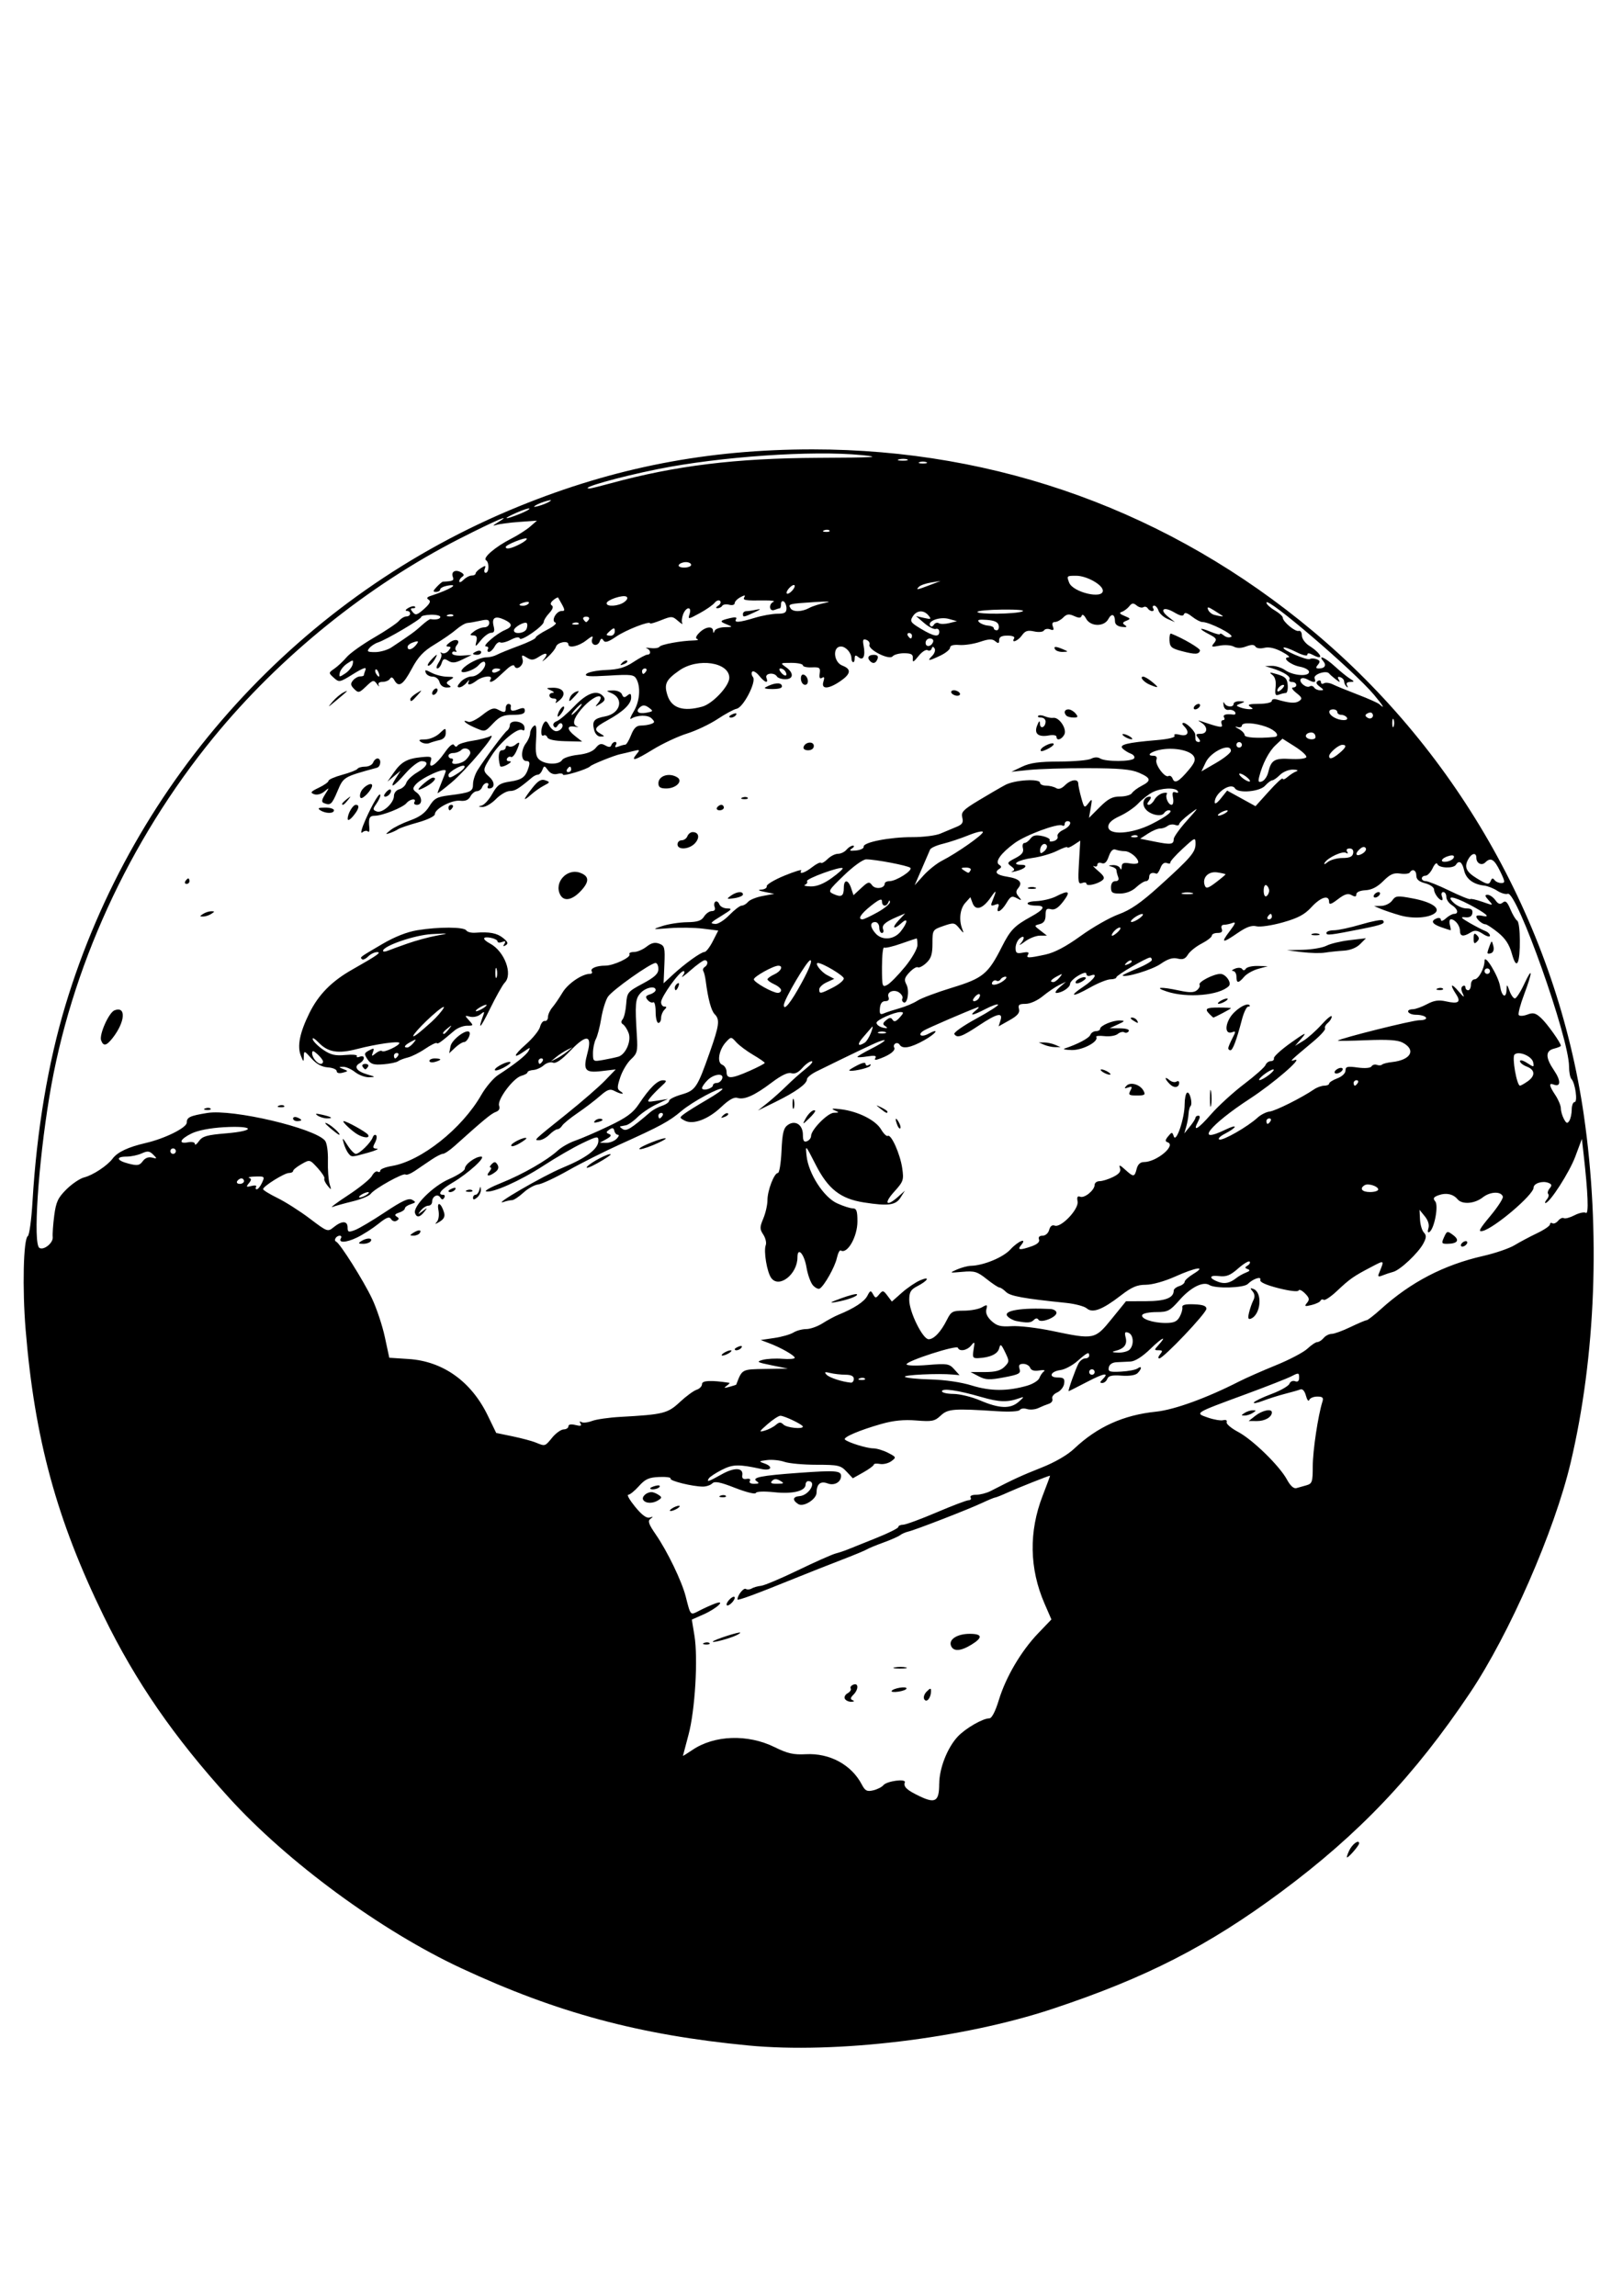 <?xml version="1.0" encoding="UTF-8" standalone="no"?>
<!-- Created with Inkscape (http://www.inkscape.org/) -->

<svg
   width="210mm"
   height="297mm"
   viewBox="0 0 210 297"
   version="1.1"
   id="svg1"
   xml:space="preserve"
   xmlns="http://www.w3.org/2000/svg"
   xmlns:svg="http://www.w3.org/2000/svg"><defs
     id="defs1" /><g
     id="layer1"><path
       style="fill:#000000"
       d="M 96.834,264.616 C 82.733,263.258 72.094,260.397 59.703,254.63 49.303,249.79 37.199,240.902 29.59,232.519 22.491,224.698 17.561,217.55 13.417,209.068 7.339,196.63 4.48,186.147 3.317,172.027 2.877,166.686 3.026,160.278 3.599,159.909 3.795,159.783 4.068,157.774 4.206,155.446 4.754,146.214 6.221,137.481 8.48,129.999 17.31,100.751 38.927,76.989 67.16,65.499 79.492,60.479 91.582,58.134 105.124,58.134 c 24.007,0 46.313,8.104 64.774,23.532 18.912,15.805 31.553,38.41 35.045,62.668 2.153,14.954 1.534,31.129 -1.719,44.895 -2.086,8.83 -7.918,22.163 -13.022,29.774 -7.158,10.674 -14.338,18.24 -24.4,25.713 -9.449,7.017 -17.526,11.151 -29.633,15.168 -11.563,3.836 -28.047,5.819 -39.335,4.732 z M 121.528,230.75 c 0,-1.983 1.065,-4.687 2.404,-6.104 1.009,-1.068 3.231,-2.349 4.074,-2.349 0.321,0 0.778,-0.879 1.237,-2.381 0.915,-2.991 2.886,-6.332 5.094,-8.635 l 1.705,-1.778 -0.897,-2.068 c -1.958,-4.515 -2.038,-9.3 -0.234,-13.946 0.553,-1.423 0.982,-2.588 0.954,-2.588 -0.18,6.3e-4 -4.193,1.593 -5.411,2.148 -0.814,0.371 -1.57,0.674 -1.68,0.674 -0.11,0 -0.873,0.316 -1.695,0.702 -1.804,0.847 -8.642,3.5 -9.557,3.709 -0.359,0.082 -0.836,0.291 -1.058,0.466 -0.223,0.174 -1.199,0.604 -2.169,0.956 -0.97,0.352 -1.923,0.745 -2.117,0.875 -0.194,0.129 -1.702,0.754 -3.351,1.388 -1.649,0.634 -4.348,1.7 -5.997,2.369 -5.09,2.064 -7.408,2.917 -7.408,2.726 0,-0.542 0.788,-1.539 1.076,-1.361 0.184,0.114 0.527,0.089 0.761,-0.056 0.234,-0.145 0.781,-0.301 1.214,-0.347 0.433,-0.046 2.583,-0.953 4.777,-2.014 2.194,-1.062 4.386,-2.036 4.871,-2.165 0.485,-0.129 1.199,-0.368 1.587,-0.53 0.388,-0.162 2.015,-0.816 3.616,-1.453 1.601,-0.637 2.91,-1.288 2.91,-1.447 0,-0.159 0.278,-0.292 0.617,-0.295 0.34,-0.004 2.283,-0.718 4.318,-1.587 2.035,-0.869 3.91,-1.581 4.166,-1.581 0.256,0 0.368,-0.159 0.248,-0.353 -0.124,-0.201 0.184,-0.353 0.719,-0.353 0.515,0 1.358,-0.217 1.873,-0.483 2.951,-1.522 4.027,-2.017 6.581,-3.027 1.741,-0.689 3.363,-1.628 4.233,-2.452 2.979,-2.821 6.368,-4.353 10.583,-4.787 2.373,-0.244 6.57,-1.768 10.76,-3.907 0.873,-0.446 3.016,-1.391 4.763,-2.101 1.746,-0.71 3.581,-1.675 4.076,-2.144 0.496,-0.469 1.072,-0.853 1.28,-0.853 0.208,0 0.576,-0.238 0.818,-0.529 0.242,-0.291 0.708,-0.529 1.036,-0.529 0.328,0 1.419,-0.397 2.425,-0.882 1.006,-0.485 1.948,-0.884 2.095,-0.887 0.146,-0.003 0.981,-0.651 1.854,-1.44 3.868,-3.494 8.144,-5.716 13.229,-6.873 1.552,-0.353 3.378,-0.979 4.057,-1.39 0.679,-0.411 1.989,-1.108 2.91,-1.548 0.922,-0.44 1.676,-0.954 1.676,-1.143 0,-0.188 0.141,-0.255 0.313,-0.149 0.172,0.106 0.508,-0.041 0.746,-0.328 0.238,-0.287 0.569,-0.437 0.735,-0.334 0.166,0.103 0.788,-0.064 1.381,-0.371 0.593,-0.307 1.256,-0.449 1.472,-0.315 0.387,0.239 0.279,-2.53 -0.298,-7.622 l -0.22,-1.94 -0.856,2.293 c -0.761,2.037 -3.307,5.997 -3.857,5.997 -0.114,0 -0.031,-0.213 0.185,-0.473 0.216,-0.26 0.292,-0.574 0.169,-0.697 -0.123,-0.123 -0.038,-0.447 0.188,-0.72 0.323,-0.39 0.285,-0.545 -0.176,-0.722 -0.769,-0.295 -1.9,0.074 -1.9,0.621 0,0.926 -5.075,5.242 -6.596,5.609 -0.628,0.152 -0.441,-0.215 0.987,-1.93 0.969,-1.164 1.702,-2.298 1.629,-2.52 -0.233,-0.707 -1.637,-0.652 -2.595,0.102 -1.067,0.839 -2.676,0.957 -3.271,0.239 -0.563,-0.678 -1.493,-0.871 -2.466,-0.511 -0.651,0.241 -0.737,0.405 -0.414,0.794 0.455,0.548 -0.125,3.57 -0.76,3.962 -0.208,0.128 -0.258,-0.067 -0.125,-0.486 0.139,-0.439 -0.034,-1.015 -0.463,-1.543 l -0.685,-0.843 0.06,1.235 c 0.033,0.679 0.257,1.443 0.498,1.698 0.35,0.37 0.338,0.655 -0.059,1.411 -0.644,1.227 -3,3.448 -3.907,3.683 -0.388,0.101 -1.011,0.308 -1.384,0.461 -0.512,0.21 -0.629,0.154 -0.475,-0.225 0.743,-1.831 0.789,-1.792 -1.012,-0.851 -2.267,1.186 -2.74,1.517 -4.407,3.089 -0.776,0.731 -1.545,1.246 -1.711,1.144 -0.165,-0.102 -0.354,-0.051 -0.419,0.115 -0.065,0.165 -0.583,0.414 -1.15,0.554 -0.89,0.218 -0.971,0.181 -0.594,-0.275 0.357,-0.43 0.307,-0.658 -0.269,-1.235 -0.389,-0.389 -0.758,-0.556 -0.819,-0.37 -0.066,0.197 -1.15,0.073 -2.606,-0.297 -1.608,-0.408 -2.443,-0.786 -2.35,-1.065 0.174,-0.522 -0.918,-0.171 -1.616,0.52 -0.529,0.523 -4.196,0.625 -4.964,0.139 -0.815,-0.516 -2.416,0.287 -3.875,1.944 -1.24,1.409 -1.516,1.553 -2.977,1.553 -0.886,0 -1.709,0.159 -1.829,0.353 -0.298,0.483 1.337,1.058 3.01,1.058 1.061,0 1.476,-0.181 1.815,-0.794 0.242,-0.437 0.399,-0.994 0.349,-1.238 -0.063,-0.312 0.387,-0.426 1.513,-0.384 1.143,0.043 1.604,0.209 1.604,0.576 0,0.565 -5.566,6.426 -6.103,6.426 -0.183,0 -0.136,-0.238 0.106,-0.529 0.362,-0.437 0.33,-0.529 -0.188,-0.529 -0.585,0 -0.588,-0.043 -0.043,-0.645 1.226,-1.354 0.512,-1.022 -1.036,0.482 -1.018,0.99 -1.968,1.593 -2.558,1.624 -0.516,0.028 -1.331,0.067 -1.812,0.088 -0.54,0.024 -0.922,0.28 -0.999,0.672 -0.108,0.548 0.104,0.622 1.58,0.544 0.938,-0.049 1.903,-0.234 2.146,-0.412 0.574,-0.42 0.571,0.036 -0.003,0.611 -0.271,0.271 -1.081,0.396 -2.077,0.322 -1.215,-0.091 -1.685,0.014 -1.838,0.412 -0.113,0.294 -0.401,0.535 -0.64,0.535 -0.338,0 -0.34,-0.094 -0.011,-0.423 0.98,-0.98 0.276,-0.884 -1.92,0.26 -1.289,0.672 -2.381,1.221 -2.428,1.221 -0.131,0 0.883,-2.853 1.274,-3.584 0.191,-0.357 0.58,-0.65 0.864,-0.65 0.284,0 0.517,-0.159 0.517,-0.353 0,-0.542 -0.232,-0.437 -1.51,0.685 -0.65,0.571 -1.638,1.099 -2.197,1.173 -1.316,0.176 -1.606,0.964 -0.355,0.964 0.769,0 0.916,0.142 0.823,0.794 -0.062,0.437 -0.472,0.951 -0.911,1.144 -0.439,0.193 -0.72,0.556 -0.623,0.807 0.096,0.251 -0.1,0.545 -0.436,0.652 -0.336,0.107 -0.95,0.356 -1.363,0.553 -0.413,0.197 -1.075,0.255 -1.47,0.13 -0.395,-0.125 -0.813,-0.074 -0.93,0.115 -0.123,0.2 -1.351,0.269 -2.94,0.166 -5.639,-0.366 -6.37,-0.309 -7.303,0.568 -0.774,0.727 -1.112,0.795 -3.154,0.631 -1.607,-0.129 -2.948,0.004 -4.511,0.446 -2.83,0.802 -5.01,1.733 -4.725,2.018 0.378,0.378 2.813,1.138 3.665,1.143 0.446,0.003 1.31,0.263 1.919,0.578 1.066,0.551 1.082,0.592 0.423,1.079 -0.377,0.278 -1.042,0.439 -1.478,0.358 -0.437,-0.081 -0.794,-0.041 -0.794,0.091 0,0.131 -0.611,0.582 -1.357,1.002 l -1.357,0.763 -0.821,-0.874 c -0.752,-0.8 -1.081,-0.874 -3.882,-0.874 -1.683,0 -3.548,-0.17 -4.143,-0.377 -0.595,-0.207 -1.611,-0.311 -2.258,-0.23 -1.059,0.133 -1.097,0.174 -0.382,0.418 1.247,0.426 0.962,1.019 -0.353,0.735 -2.944,-0.636 -3.676,-0.62 -5.119,0.116 -0.796,0.406 -1.548,0.9 -1.669,1.097 -0.326,0.528 -0.082,0.451 1.673,-0.53 1.658,-0.926 2.816,-0.868 2.652,0.134 -0.064,0.39 0.117,0.541 0.558,0.465 0.392,-0.067 0.56,0.039 0.42,0.265 -0.139,0.226 0.094,0.374 0.582,0.371 0.581,-0.004 0.679,-0.091 0.344,-0.304 -0.798,-0.506 0.456,-0.761 5.515,-1.122 4.646,-0.332 5.362,-0.277 5.362,0.409 0,0.802 -0.879,1.292 -1.735,0.967 -0.922,-0.35 -1.425,0.068 -1.435,1.194 -0.008,0.849 -1.69,1.906 -2.361,1.483 -0.8,-0.505 -0.729,-0.969 0.158,-1.035 1.236,-0.091 2.302,-1.94 1.119,-1.94 -0.183,0 -0.333,0.198 -0.335,0.441 -0.005,0.841 -1.635,1.245 -4.027,0.997 -1.393,-0.144 -2.354,-0.104 -2.422,0.102 -0.062,0.187 -1.26,-0.11 -2.662,-0.66 -1.946,-0.763 -2.647,-0.902 -2.962,-0.587 -0.227,0.227 -0.77,0.413 -1.207,0.413 -1.345,0 -4.371,-0.749 -4.193,-1.038 0.093,-0.15 -0.566,-0.242 -1.464,-0.205 -1.343,0.056 -1.81,0.267 -2.631,1.185 -0.549,0.614 -1.169,1.117 -1.379,1.117 -0.21,0 0.196,0.705 0.902,1.567 0.872,1.064 1.474,1.506 1.876,1.378 0.465,-0.148 0.488,-0.115 0.107,0.157 -0.394,0.281 -0.262,0.67 0.696,2.062 1.485,2.156 3.348,6.017 3.85,7.978 0.652,2.549 0.573,2.465 1.751,1.856 0.584,-0.302 1.484,-0.71 1.999,-0.906 1.574,-0.598 0.304,0.613 -1.461,1.394 l -1.494,0.661 0.339,2.069 c 0.483,2.949 0.081,9.682 -0.767,12.829 -0.392,1.455 -0.715,2.681 -0.719,2.723 -0.003,0.043 0.548,-0.298 1.225,-0.758 2.837,-1.925 7.167,-2.073 10.632,-0.364 1.682,0.83 2.443,1.002 4.042,0.916 3.086,-0.167 5.905,1.36 7.245,3.924 0.425,0.813 0.667,0.937 1.468,0.751 0.527,-0.122 1.119,-0.42 1.315,-0.661 0.446,-0.549 2.969,-0.886 2.782,-0.372 -0.209,0.575 0.267,1.013 1.977,1.824 1.986,0.942 2.469,0.619 2.469,-1.649 z m -12.2,-10.969 c -0.136,-0.22 0.017,-0.547 0.339,-0.727 0.322,-0.18 0.504,-0.46 0.404,-0.622 -0.1,-0.162 0.055,-0.385 0.345,-0.496 0.689,-0.264 0.69,0.621 0.001,1.31 -0.399,0.399 -0.42,0.569 -0.088,0.703 0.266,0.107 0.203,0.188 -0.159,0.205 -0.328,0.015 -0.708,-0.152 -0.843,-0.371 z m 10.262,0.05 c -0.144,-0.234 -0.006,-0.681 0.309,-0.995 0.476,-0.476 0.57,-0.485 0.566,-0.054 -0.009,0.871 -0.569,1.543 -0.874,1.05 z m -4.222,-1.084 c 0.218,-0.353 1.927,-0.638 1.927,-0.322 0,0.145 -0.468,0.332 -1.04,0.416 -0.572,0.084 -0.971,0.042 -0.887,-0.094 z m 0.432,-3.05 c 0.439,-0.084 1.074,-0.081 1.411,0.007 0.337,0.088 -0.022,0.157 -0.798,0.153 -0.776,-0.004 -1.052,-0.076 -0.613,-0.161 z m 7.248,-2.8 c -0.315,-0.821 0.816,-1.536 2.429,-1.536 1.646,0 1.714,0.49 0.197,1.415 -1.397,0.852 -2.329,0.895 -2.626,0.121 z m -31.924,-0.366 c 0.255,-0.102 0.559,-0.089 0.676,0.028 0.117,0.117 -0.091,0.201 -0.463,0.185 -0.411,-0.017 -0.495,-0.101 -0.213,-0.213 z m 1.124,-0.187 c 0.274,-0.272 3.528,-1.313 3.528,-1.129 0,0.09 -0.404,0.317 -0.898,0.505 -1.181,0.449 -2.854,0.846 -2.63,0.624 z m 1.764,-4.777 c 0,-0.194 0.238,-0.55 0.529,-0.792 0.295,-0.245 0.529,-0.283 0.529,-0.086 0,0.194 -0.238,0.55 -0.529,0.792 -0.295,0.245 -0.529,0.283 -0.529,0.086 z m -7.056,-12.434 c 0.291,-0.188 0.688,-0.342 0.882,-0.342 0.194,0 0.115,0.154 -0.176,0.342 -0.291,0.188 -0.688,0.342 -0.882,0.342 -0.194,0 -0.115,-0.154 0.176,-0.342 z m -3.729,-1.098 c -0.243,-0.393 0.419,-1.008 1.083,-1.008 0.194,0 0.591,0.156 0.882,0.347 0.47,0.309 0.47,0.386 0,0.695 -0.709,0.465 -1.666,0.449 -1.965,-0.034 z m 10.012,-0.554 c 0.255,-0.102 0.559,-0.089 0.676,0.028 0.117,0.117 -0.091,0.201 -0.463,0.185 -0.411,-0.017 -0.495,-0.101 -0.213,-0.213 z m -9.106,-0.953 c 0,-0.074 0.318,-0.218 0.706,-0.32 0.388,-0.102 0.617,-0.041 0.508,0.135 -0.19,0.307 -1.214,0.463 -1.214,0.185 z m 77.479,-22.717 c 0.126,-0.528 0.377,-1.249 0.558,-1.601 0.219,-0.427 0.186,-0.811 -0.099,-1.155 -0.347,-0.418 -0.325,-0.476 0.112,-0.308 1.214,0.466 0.953,3.351 -0.348,3.85 -0.332,0.127 -0.391,-0.084 -0.223,-0.787 z m 27.472,-8.898 c 0.12,-0.194 0.377,-0.353 0.571,-0.353 0.194,0 0.255,0.159 0.135,0.353 -0.12,0.194 -0.377,0.353 -0.571,0.353 -0.194,0 -0.255,-0.159 -0.135,-0.353 z m -2.238,-0.862 c 0.378,-0.83 0.423,-0.84 1.189,-0.265 0.876,0.658 0.554,1.112 -0.796,1.122 -0.706,0.005 -0.746,-0.082 -0.393,-0.857 z m -17.782,32.087 c 0.716,-0.206 0.794,-0.448 0.794,-2.466 0,-1.989 0.687,-6.572 1.252,-8.351 0.163,-0.514 0.022,-0.652 -0.669,-0.652 -0.482,0 -0.949,0.198 -1.039,0.441 -0.089,0.243 -0.281,-0.005 -0.426,-0.55 -0.163,-0.612 -0.441,-0.923 -0.727,-0.813 -0.255,0.098 -1.148,0.354 -1.985,0.568 -0.837,0.215 -2.128,0.624 -2.87,0.909 -0.742,0.285 -1.261,0.377 -1.154,0.204 0.107,-0.173 1.139,-0.668 2.294,-1.099 1.155,-0.432 2.191,-1.025 2.304,-1.317 0.114,-0.296 0.437,-0.443 0.73,-0.33 0.354,0.136 0.526,-0.02 0.526,-0.476 0,-0.627 -0.074,-0.64 -0.97,-0.174 -0.534,0.277 -3.193,1.322 -5.909,2.322 -6.749,2.485 -6.661,2.43 -4.931,3.033 0.772,0.269 1.669,0.421 1.994,0.337 0.341,-0.087 0.526,0.018 0.438,0.249 -0.084,0.221 0.578,0.788 1.472,1.262 1.898,1.006 5.378,4.401 6.339,6.185 0.419,0.778 0.869,1.186 1.206,1.094 0.296,-0.081 0.895,-0.25 1.332,-0.375 z m -6.615,-9 c 0.892,-0.698 2.117,-0.943 2.117,-0.423 0,0.606 -0.897,1.129 -1.923,1.121 l -1.076,-0.008 z m -1.411,-0.353 c 0.291,-0.188 0.767,-0.342 1.058,-0.342 0.47,0 0.47,0.038 0,0.342 -0.291,0.188 -0.767,0.342 -1.058,0.342 -0.47,0 -0.47,-0.038 0,-0.342 z m -60.094,8.772 c -0.467,-0.271 -0.762,-0.268 -1.041,0.011 -0.284,0.284 -0.108,0.386 0.651,0.379 0.912,-0.009 0.96,-0.057 0.389,-0.389 z m -29.495,-5.582 c 0.476,-0.574 1.143,-1.05 1.483,-1.058 0.34,-0.008 0.617,-0.191 0.617,-0.406 0,-0.244 0.342,-0.305 0.912,-0.162 0.658,0.165 0.839,0.112 0.651,-0.193 -0.157,-0.254 -0.111,-0.329 0.117,-0.188 0.208,0.128 0.825,0.063 1.373,-0.145 0.547,-0.208 2.188,-0.444 3.646,-0.525 5.593,-0.31 6.138,-0.446 7.72,-1.921 0.808,-0.754 1.784,-1.47 2.169,-1.592 0.385,-0.122 0.699,-0.454 0.699,-0.738 0,-0.463 1.165,-0.515 3.528,-0.158 0.097,0.015 -0.062,0.193 -0.353,0.397 -0.404,0.283 -0.32,0.313 0.353,0.127 0.485,-0.134 0.889,-0.263 0.899,-0.288 0.763,-2.02 0.693,-1.982 3.768,-2.03 l 2.918,-0.045 -2.117,-0.43 c -1.88,-0.382 -2.009,-0.46 -1.155,-0.697 0.529,-0.147 1.68,-0.209 2.558,-0.139 0.878,0.07 1.596,0.011 1.596,-0.131 0,-0.299 -1.812,-1.329 -3.351,-1.906 l -1.058,-0.396 1.764,-0.26 c 0.97,-0.143 2.085,-0.461 2.478,-0.707 0.393,-0.246 1.138,-0.447 1.656,-0.447 0.518,0 1.467,-0.335 2.108,-0.745 0.642,-0.41 1.579,-0.913 2.084,-1.119 2.008,-0.817 3.335,-1.689 3.719,-2.443 0.359,-0.705 0.439,-0.728 0.732,-0.205 0.305,0.544 0.364,0.545 0.809,0.009 0.44,-0.531 0.528,-0.515 1.054,0.182 l 0.574,0.761 1.305,-1.155 c 0.718,-0.635 1.785,-1.357 2.373,-1.604 1.324,-0.557 1.018,0.045 -0.394,0.775 -0.847,0.438 -1.036,0.761 -1.036,1.773 0,1.544 1.737,5.072 2.503,5.085 0.685,0.011 1.597,-0.956 2.38,-2.524 0.532,-1.066 0.727,-1.171 2.172,-1.171 0.873,0 1.929,-0.196 2.347,-0.435 0.681,-0.39 0.74,-0.362 0.574,0.272 -0.121,0.462 0.11,0.98 0.665,1.495 0.691,0.64 1.178,0.766 2.601,0.672 0.963,-0.064 3.324,0.213 5.247,0.616 5.447,1.14 5.529,1.124 7.702,-1.554 l 1.855,-2.285 2.583,-0.008 c 2.505,-0.007 3.591,-0.422 3.591,-1.37 0,-0.195 0.318,-0.455 0.706,-0.578 0.388,-0.123 0.706,-0.374 0.706,-0.558 0,-0.184 0.516,-0.649 1.147,-1.033 1.753,-1.069 0.316,-0.854 -2.381,0.357 -1.372,0.615 -2.959,1.058 -3.793,1.058 -1.129,0 -1.817,0.295 -3.231,1.387 -2.385,1.84 -3.652,2.32 -4.403,1.668 -0.312,-0.271 -1.521,-0.591 -2.685,-0.71 -5.499,-0.563 -7.229,-0.879 -7.769,-1.419 -0.315,-0.315 -0.698,-0.572 -0.851,-0.572 -0.153,0 -0.896,-0.492 -1.651,-1.093 -1.217,-0.97 -1.57,-1.075 -3.135,-0.934 -1.704,0.154 -1.728,0.143 -0.706,-0.302 0.582,-0.254 1.39,-0.468 1.796,-0.477 1.635,-0.035 4.18,-1.087 5.119,-2.115 1.007,-1.102 2.245,-1.595 1.375,-0.547 -0.524,0.631 -0.149,0.668 1.38,0.134 0.732,-0.255 1.066,-0.567 0.946,-0.882 -0.118,-0.306 0.056,-0.487 0.466,-0.487 0.37,0 0.739,-0.326 0.85,-0.751 0.126,-0.48 0.384,-0.679 0.716,-0.552 0.819,0.314 3.148,-2.142 2.961,-3.122 -0.11,-0.575 -0.015,-0.749 0.334,-0.615 0.571,0.219 1.872,-0.852 1.872,-1.541 0,-0.261 0.293,-0.474 0.651,-0.474 0.358,0 1.144,-0.246 1.746,-0.546 0.787,-0.392 1.034,-0.715 0.88,-1.147 -0.165,-0.46 -0.011,-0.415 0.658,0.193 1.1,1.001 1.23,0.993 1.502,-0.088 0.145,-0.579 0.468,-0.882 0.938,-0.882 1.634,0 4.225,-2.168 3.06,-2.56 -0.334,-0.113 -0.317,-0.294 0.074,-0.768 0.488,-0.592 0.523,-0.591 0.736,0.015 0.307,0.876 1.398,-2.353 1.398,-4.138 0,-0.73 0.141,-1.414 0.312,-1.521 0.347,-0.214 0.763,1.428 0.443,1.748 -0.111,0.111 -0.222,0.551 -0.247,0.978 -0.025,0.427 -0.159,1.174 -0.299,1.659 l -0.254,0.882 0.72,-0.882 c 0.396,-0.485 0.723,-1.001 0.728,-1.147 0.004,-0.146 0.172,-0.265 0.373,-0.265 0.243,0 0.233,0.247 -0.029,0.736 -0.769,1.438 -0.038,1.039 1.653,-0.901 0.943,-1.082 2.875,-2.848 4.293,-3.924 1.418,-1.076 2.665,-2.183 2.772,-2.461 0.107,-0.278 0.415,-0.506 0.685,-0.506 0.27,0 0.452,-0.17 0.403,-0.377 -0.049,-0.208 0.944,-1.111 2.205,-2.008 1.847,-1.314 2.122,-1.432 1.411,-0.611 l -0.882,1.02 1.058,-0.645 c 0.582,-0.355 1.647,-1.299 2.366,-2.099 0.719,-0.8 1.315,-1.275 1.323,-1.056 0.008,0.219 -0.221,0.594 -0.51,0.834 -0.289,0.24 -0.449,0.559 -0.356,0.709 0.093,0.15 -0.563,0.886 -1.457,1.636 -3.179,2.663 -3.203,2.687 -2.469,2.448 1.202,-0.391 -2.726,3.005 -5.775,4.992 -5.255,3.425 -7.285,6.002 -3.156,4.007 1.636,-0.79 1.522,-0.3 -0.129,0.557 -0.62,0.322 -0.926,0.65 -0.682,0.733 0.478,0.162 3.66,-1.66 4.922,-2.818 0.428,-0.393 1.142,-0.755 1.587,-0.805 0.75,-0.084 4.132,-1.775 5.739,-2.869 0.383,-0.261 0.978,-0.474 1.323,-0.474 0.345,0 0.627,-0.124 0.627,-0.275 0,-0.151 0.476,-0.455 1.058,-0.675 0.612,-0.231 1.058,-0.656 1.058,-1.007 0,-0.516 0.236,-0.575 1.572,-0.392 0.946,0.13 1.663,0.069 1.8,-0.152 0.125,-0.202 0.434,-0.289 0.686,-0.192 0.252,0.097 0.553,0.082 0.668,-0.033 0.115,-0.115 0.696,-0.263 1.291,-0.328 2.444,-0.268 3.16,-1.564 1.387,-2.512 -0.635,-0.34 -1.936,-0.427 -4.688,-0.315 -2.095,0.085 -3.762,0.109 -3.704,0.053 0.314,-0.305 9.639,-2.637 10.543,-2.637 0.623,0 0.978,-0.147 0.851,-0.353 -0.12,-0.194 -0.685,-0.353 -1.256,-0.353 -1.087,0 -1.492,-0.695 -0.42,-0.72 0.34,-0.008 1.159,-0.303 1.82,-0.656 0.905,-0.482 1.512,-0.571 2.45,-0.36 1.617,0.365 1.983,0.104 1.305,-0.93 -0.855,-1.304 -0.641,-1.505 0.354,-0.333 0.626,0.737 0.786,0.824 0.526,0.286 -0.247,-0.513 -0.253,-0.846 -0.019,-0.991 0.195,-0.12 0.354,-0.051 0.354,0.155 0,0.205 0.159,0.374 0.353,0.374 0.194,0 0.353,-0.318 0.353,-0.706 0,-0.388 0.213,-0.706 0.473,-0.706 0.514,0 1.291,-1.439 1.291,-2.392 0,-0.984 1.794,1.952 2.012,3.292 0.221,1.36 0.795,1.65 0.838,0.423 0.025,-0.72 0.061,-0.704 0.382,0.176 0.195,0.534 0.507,0.97 0.694,0.97 0.187,0 0.728,-0.833 1.202,-1.852 1.119,-2.404 1.113,-1.635 -0.011,1.352 -0.484,1.286 -0.796,2.474 -0.693,2.64 0.103,0.166 0.602,0.145 1.11,-0.048 0.765,-0.291 1.072,-0.213 1.794,0.454 0.777,0.719 2.55,3.209 2.55,3.582 0,0.08 -0.397,0.245 -0.882,0.367 -1.135,0.285 -1.133,1.151 0.006,2.829 0.893,1.317 0.874,2.175 -0.042,1.824 -0.675,-0.259 -0.616,0.126 0.212,1.376 0.386,0.582 0.702,1.347 0.703,1.699 0.001,0.352 0.178,0.969 0.393,1.371 0.313,0.586 0.452,0.633 0.7,0.241 0.17,-0.269 0.312,-0.925 0.315,-1.459 0.003,-0.534 0.171,-0.97 0.374,-0.97 0.422,0 0.085,-2.444 -0.412,-2.981 -0.171,-0.184 -0.31,-0.911 -0.31,-1.615 0,-3.693 -6.78,-22.788 -7.933,-22.345 -0.262,0.101 -0.872,-0.077 -1.357,-0.394 -0.484,-0.317 -1.251,-0.618 -1.704,-0.668 -1.405,-0.156 -2.344,-0.875 -2.587,-1.981 -0.236,-1.072 -0.659,-1.356 -1.059,-0.708 -0.313,0.506 -2.204,0.436 -2.394,-0.088 -0.092,-0.254 -0.352,-0.03 -0.615,0.529 -0.251,0.534 -0.668,0.97 -0.928,0.97 -0.26,0 -0.473,0.159 -0.473,0.353 0,0.194 0.234,0.353 0.52,0.353 0.286,0 1.662,0.556 3.057,1.235 1.396,0.679 2.605,1.168 2.687,1.085 0.082,-0.082 0.797,0.079 1.588,0.358 1.433,0.506 1.436,0.505 0.795,-0.203 -0.501,-0.554 -0.531,-0.711 -0.137,-0.711 0.278,0 0.73,0.311 1.005,0.692 0.373,0.518 0.615,0.596 0.96,0.31 0.356,-0.295 0.58,-0.097 0.985,0.871 0.288,0.69 0.685,1.353 0.882,1.475 0.429,0.265 0.472,4.745 0.052,5.407 -0.201,0.317 -0.44,-0.055 -0.753,-1.173 -0.324,-1.158 -0.848,-1.951 -1.788,-2.706 -0.731,-0.587 -1.461,-1.065 -1.623,-1.062 -0.395,0.008 -1.175,-0.658 -1.175,-1.003 0,-0.152 0.357,-0.19 0.794,-0.085 1.154,0.278 0.43,-0.35 -1.673,-1.451 -2.157,-1.13 -3.114,-1.233 -2.024,-0.217 0.417,0.388 1.147,0.706 1.623,0.706 0.627,0 0.838,0.17 0.766,0.617 -0.067,0.42 -0.368,0.588 -0.939,0.527 -0.659,-0.071 -0.537,0.084 0.571,0.723 0.776,0.447 1.689,0.919 2.028,1.049 0.34,0.13 0.617,0.404 0.617,0.608 0,0.205 -0.412,0.102 -0.917,-0.229 -0.735,-0.481 -1.049,-0.518 -1.583,-0.185 -0.94,0.587 -1.381,0.517 -1.381,-0.219 0,-0.677 -0.635,-1.482 -1.17,-1.482 -0.178,0 -0.24,0.318 -0.139,0.706 0.101,0.388 0.144,0.706 0.094,0.706 -0.05,0 -0.591,-0.174 -1.202,-0.387 -1.206,-0.421 -1.414,-0.832 -0.582,-1.151 0.291,-0.112 0.529,-0.025 0.529,0.193 0,0.225 0.279,0.144 0.645,-0.187 0.355,-0.321 0.831,-0.584 1.058,-0.584 0.651,0 0.483,-0.656 -0.292,-1.14 -0.388,-0.242 -0.706,-0.72 -0.706,-1.061 0,-0.341 -0.176,-0.621 -0.391,-0.621 -0.215,0 -0.299,0.238 -0.187,0.529 0.112,0.291 0.117,0.529 0.013,0.529 -0.369,0 -1.022,-0.888 -1.022,-1.389 0,-0.279 -0.516,-0.64 -1.147,-0.804 -0.805,-0.209 -1.147,-0.504 -1.147,-0.993 0,-0.702 -0.51,-0.944 -0.846,-0.402 -0.1,0.162 -0.66,0.224 -1.244,0.138 -0.841,-0.123 -1.297,0.078 -2.188,0.97 -0.767,0.767 -1.501,1.145 -2.303,1.185 -0.699,0.035 -1.178,0.245 -1.179,0.518 -10e-4,0.333 -0.171,0.364 -0.619,0.113 -0.467,-0.261 -0.896,-0.133 -1.764,0.53 -0.895,0.683 -1.147,0.755 -1.147,0.328 0,-0.937 -1.089,-0.603 -2.282,0.7 -0.878,0.959 -1.733,1.415 -3.697,1.97 -1.405,0.398 -2.941,0.626 -3.414,0.507 -0.619,-0.155 -1.293,0.083 -2.412,0.852 -2.029,1.396 -2.251,1.347 -1.048,-0.23 0.741,-0.972 0.833,-1.238 0.366,-1.058 -0.343,0.132 -0.844,0.239 -1.113,0.239 -0.29,0 -0.407,0.216 -0.286,0.529 0.141,0.367 -0.025,0.529 -0.54,0.529 -0.409,0 -0.743,0.156 -0.743,0.346 0,0.19 -0.595,0.653 -1.323,1.029 -0.728,0.376 -1.524,1.016 -1.77,1.423 -0.338,0.56 -0.663,0.686 -1.333,0.518 -0.635,-0.159 -1.262,0.038 -2.213,0.697 -1.082,0.75 -4.586,1.813 -4.91,1.489 -0.046,-0.046 0.787,-0.445 1.852,-0.887 1.065,-0.441 1.936,-0.946 1.936,-1.121 0,-0.175 -0.099,-0.319 -0.22,-0.319 -0.448,0 -4.366,2.289 -4.366,2.551 0,0.149 -0.344,0.271 -0.765,0.271 -0.421,0 -1.628,0.487 -2.681,1.081 -2.277,1.285 -2.811,1.182 -0.794,-0.153 1.381,-0.914 1.95,-1.816 0.889,-1.409 -0.291,0.112 -0.529,0.018 -0.529,-0.207 0,-0.264 -0.377,-0.188 -1.058,0.215 -0.582,0.344 -1.058,0.823 -1.058,1.066 0,0.464 -1.075,1.171 -1.78,1.171 -0.228,0 -0.04,-0.326 0.418,-0.725 l 0.833,-0.725 -0.882,0.427 c -0.485,0.235 -1.434,0.879 -2.109,1.431 -0.719,0.589 -1.648,1.004 -2.246,1.004 -0.825,0 -0.986,0.127 -0.845,0.665 0.129,0.495 -0.186,0.867 -1.231,1.455 l -1.405,0.79 0.238,-0.749 c 0.357,-1.124 -0.41,-0.947 -2.816,0.652 -2.173,1.444 -2.801,1.661 -3.154,1.091 -0.112,-0.182 1.157,-1.073 2.821,-1.98 1.664,-0.907 2.944,-1.73 2.844,-1.83 -0.099,-0.099 -0.827,0.156 -1.618,0.568 -1.696,0.884 -2.227,0.953 -1.239,0.161 0.388,-0.311 0.467,-0.476 0.176,-0.368 -1.506,0.563 -6.266,2.618 -6.876,2.968 -0.945,0.543 -0.445,0.976 0.526,0.456 1.555,-0.832 1.038,-0.049 -0.555,0.842 -1.74,0.972 -2.785,1.159 -3.152,0.564 -0.122,-0.197 -0.372,-0.266 -0.556,-0.152 -0.184,0.114 -0.254,0.336 -0.156,0.495 0.228,0.369 -0.452,0.931 -1.698,1.405 -0.729,0.277 -0.915,0.268 -0.727,-0.035 0.18,-0.292 -0.113,-0.348 -1.038,-0.198 -0.709,0.115 -1.29,0.143 -1.29,0.061 0,-0.082 0.794,-0.55 1.764,-1.042 1.814,-0.919 2.379,-1.452 0.97,-0.914 -0.687,0.262 -3.67,1.688 -8.026,3.835 -0.679,0.335 -1.235,0.792 -1.235,1.017 0,0.593 -1.443,1.631 -4.057,2.918 l -2.293,1.129 1.235,-0.985 c 0.679,-0.542 1.8,-1.545 2.492,-2.228 0.691,-0.684 1.803,-1.672 2.469,-2.197 0.667,-0.524 1.013,-0.961 0.769,-0.97 -0.244,-0.009 -0.789,0.382 -1.213,0.868 -0.513,0.59 -0.988,0.815 -1.426,0.676 -0.44,-0.14 -1.291,0.27 -2.573,1.238 -2.196,1.658 -3.517,2.244 -4.416,1.958 -0.422,-0.134 -1.102,0.25 -2.063,1.164 -1.691,1.609 -3.669,2.35 -4.741,1.777 -0.704,-0.377 -0.705,-0.391 -0.034,-0.895 0.375,-0.282 1.668,-1.086 2.875,-1.787 1.207,-0.701 2.125,-1.344 2.04,-1.429 -0.282,-0.282 -3.883,1.662 -5.304,2.865 -1.589,1.345 -2.704,1.951 -7.927,4.308 -2.037,0.92 -5.068,2.444 -6.734,3.387 -1.667,0.943 -3.413,1.758 -3.881,1.809 -0.468,0.052 -1.327,0.53 -1.909,1.063 -0.582,0.533 -1.244,0.969 -1.47,0.97 -0.227,9e-4 -0.703,0.101 -1.058,0.221 -1.751,0.596 5.077,-3.376 7.571,-4.403 3.108,-1.281 4.659,-2.449 4.659,-3.508 0,-0.622 -0.15,-0.598 -2.085,0.323 -1.147,0.546 -3.421,1.864 -5.053,2.928 -2.967,1.934 -6.616,3.56 -7.401,3.299 -0.229,-0.076 0.687,-0.579 2.034,-1.117 2.699,-1.078 5.885,-2.907 7.249,-4.162 0.484,-0.446 1.508,-1.024 2.274,-1.286 0.767,-0.262 2.711,-1.103 4.321,-1.87 2.291,-1.092 3.134,-1.706 3.881,-2.829 1.398,-2.101 2.427,-3.118 3.143,-3.105 0.538,0.009 0.501,0.13 -0.249,0.805 -0.485,0.437 -1.11,1.08 -1.39,1.429 -0.476,0.595 -0.421,0.62 0.882,0.407 l 1.39,-0.227 -1.497,0.709 c -0.823,0.39 -1.92,1.132 -2.437,1.649 -0.517,0.517 -1.192,0.989 -1.502,1.05 -0.309,0.06 -0.641,0.125 -0.738,0.142 -0.097,0.018 0.053,0.178 0.334,0.355 0.483,0.306 1.041,-0.04 3.591,-2.224 0.315,-0.27 0.99,-0.63 1.499,-0.8 0.509,-0.17 0.917,-0.46 0.905,-0.644 -0.011,-0.185 0.701,-0.546 1.583,-0.803 1.837,-0.536 2.054,-0.86 3.69,-5.504 1.221,-3.467 1.315,-4.202 0.622,-4.894 -0.446,-0.446 -0.858,-1.974 -1.153,-4.277 -0.07,-0.549 -0.212,-1.133 -0.314,-1.299 -0.102,-0.165 -0.024,-0.4 0.173,-0.522 0.461,-0.285 0.465,-0.885 0.007,-0.885 -0.193,0 -1.027,0.595 -1.852,1.323 -0.825,0.728 -1.282,1.045 -1.016,0.706 0.275,-0.35 0.326,-0.617 0.118,-0.617 -0.505,0 -2.895,3.315 -2.895,4.016 0,0.314 0.191,0.57 0.423,0.57 0.329,0 0.329,0.094 0,0.423 -0.233,0.233 -0.423,0.709 -0.423,1.058 0,0.349 -0.159,0.635 -0.353,0.635 -0.194,0 -0.353,-0.644 -0.353,-1.432 0,-0.788 -0.141,-1.345 -0.313,-1.239 -0.172,0.106 -0.498,-0.03 -0.724,-0.302 -0.327,-0.394 -0.263,-0.543 0.313,-0.725 0.398,-0.126 0.724,-0.378 0.724,-0.559 0,-0.601 -1.292,-0.34 -1.957,0.395 -0.673,0.743 -0.726,1.374 -0.471,5.532 0.122,1.991 0.05,2.279 -0.76,3.032 -0.493,0.458 -1.117,1.504 -1.388,2.325 -0.425,1.289 -0.423,1.537 0.014,1.813 0.707,0.447 0.083,0.412 -0.769,-0.043 -0.574,-0.307 -0.911,-0.188 -1.885,0.666 -0.652,0.572 -1.954,1.563 -2.893,2.202 -0.939,0.639 -1.835,1.371 -1.99,1.627 -0.155,0.256 -0.433,0.465 -0.617,0.465 -0.184,0 -0.653,0.318 -1.041,0.706 -0.388,0.388 -0.975,0.706 -1.305,0.706 -0.721,0 -0.852,0.125 3.598,-3.444 1.94,-1.556 4.151,-3.477 4.913,-4.27 l 1.386,-1.44 -1.819,0.215 c -2.166,0.257 -2.44,-0.098 -1.83,-2.364 0.63,-2.34 -0.14,-2.439 -2.206,-0.284 -1.159,1.209 -1.883,1.706 -2.27,1.557 -0.313,-0.12 -0.845,0.032 -1.183,0.339 -0.338,0.306 -0.95,0.582 -1.36,0.613 -0.41,0.031 -0.745,0.164 -0.745,0.296 0,0.132 -0.357,0.336 -0.794,0.454 -1.055,0.286 -3.167,3.123 -2.88,3.87 0.142,0.37 -0.012,0.655 -0.435,0.808 -0.587,0.212 -1.56,1.016 -5.319,4.392 -0.625,0.562 -1.306,1.021 -1.514,1.021 -0.207,0 -0.886,0.347 -1.509,0.771 -0.623,0.424 -1.581,1.073 -2.13,1.442 -0.549,0.369 -1.091,0.578 -1.206,0.464 -0.257,-0.257 -4.011,1.831 -4.503,2.504 -0.197,0.269 -1.229,0.701 -2.294,0.96 -1.065,0.259 -2.254,0.589 -2.642,0.733 -0.388,0.144 0.512,-0.536 2,-1.511 1.488,-0.975 2.885,-2.108 3.105,-2.519 0.22,-0.41 0.55,-0.653 0.734,-0.539 0.184,0.114 0.335,0.053 0.335,-0.136 0,-0.188 0.675,-0.455 1.499,-0.593 3.784,-0.631 9.079,-4.836 11.568,-9.186 0.584,-1.021 1.574,-2.188 2.199,-2.593 2.16,-1.401 3.607,-2.546 3.918,-3.103 0.275,-0.492 0.214,-0.489 -0.519,0.024 -1.573,1.102 -1.477,0.58 0.159,-0.86 0.901,-0.793 1.733,-1.82 1.849,-2.281 0.116,-0.462 0.393,-0.805 0.616,-0.763 0.223,0.042 0.408,-0.187 0.41,-0.509 0.003,-0.322 0.254,-0.878 0.559,-1.235 0.305,-0.357 0.901,-1.228 1.324,-1.935 0.7,-1.169 2.542,-2.419 3.566,-2.419 0.225,0 0.321,-0.142 0.213,-0.316 -0.237,-0.383 0.613,-0.743 1.758,-0.743 1.069,0 3.363,-1.079 3.122,-1.469 -0.1,-0.162 0.159,-0.295 0.577,-0.295 0.417,0 1.151,-0.309 1.631,-0.686 0.63,-0.496 1.085,-0.605 1.643,-0.393 0.705,0.268 0.762,0.502 0.669,2.709 l -0.103,2.416 1.161,-1.074 c 1.578,-1.46 3.679,-2.973 4.129,-2.973 0.203,0 0.687,-0.624 1.076,-1.386 l 0.707,-1.386 -1.982,-0.248 c -1.09,-0.136 -3.033,-0.165 -4.316,-0.065 -2.308,0.181 -2.318,0.178 -0.923,-0.279 0.776,-0.254 2.206,-0.474 3.178,-0.489 1.367,-0.021 1.867,-0.187 2.208,-0.733 0.242,-0.388 0.694,-0.706 1.005,-0.706 0.351,0 0.489,-0.196 0.365,-0.518 -0.109,-0.285 -0.064,-0.601 0.102,-0.704 0.165,-0.102 0.391,0.052 0.503,0.341 0.111,0.29 0.564,0.532 1.007,0.538 0.693,0.009 0.62,0.124 -0.521,0.826 -1.708,1.05 -1.769,1.122 -0.996,1.18 0.355,0.027 1.173,-0.496 1.818,-1.161 0.645,-0.665 1.36,-1.209 1.589,-1.209 0.229,0 0.598,-0.218 0.819,-0.485 0.221,-0.267 1.074,-0.61 1.895,-0.762 l 1.493,-0.277 -1.235,-0.25 c -0.809,-0.164 -0.961,-0.266 -0.441,-0.297 0.437,-0.025 0.754,-0.223 0.706,-0.438 -0.049,-0.215 0.981,-0.832 2.288,-1.369 1.307,-0.538 2.29,-0.837 2.184,-0.667 -0.351,0.568 0.447,0.321 1.408,-0.435 0.521,-0.41 1.032,-0.662 1.135,-0.559 0.103,0.103 0.491,-0.117 0.863,-0.489 0.372,-0.372 0.974,-0.676 1.339,-0.676 0.364,0 0.86,-0.238 1.102,-0.529 0.242,-0.291 0.618,-0.527 0.837,-0.524 0.219,0.003 0.16,0.168 -0.131,0.366 -0.406,0.277 -0.283,0.337 0.529,0.259 0.582,-0.056 1.026,-0.276 0.988,-0.49 -0.103,-0.567 3.372,-1.249 6.311,-1.24 1.398,0.004 3.027,-0.2 3.619,-0.455 0.592,-0.255 1.517,-0.642 2.055,-0.861 0.783,-0.319 0.937,-0.56 0.773,-1.213 -0.177,-0.704 0.108,-1.003 2.103,-2.209 1.269,-0.767 2.826,-1.672 3.46,-2.011 1.232,-0.659 4.503,-0.852 4.503,-0.265 0,0.194 0.357,0.355 0.794,0.358 0.437,0.003 1.011,0.143 1.276,0.311 0.317,0.201 0.71,0.078 1.147,-0.358 0.756,-0.756 1.721,-0.88 1.724,-0.223 0.001,0.243 0.177,1.07 0.39,1.84 0.371,1.337 0.412,1.368 0.919,0.706 0.495,-0.646 0.516,-0.605 0.305,0.598 l -0.226,1.292 1.38,-1.38 c 1.089,-1.089 1.645,-1.38 2.638,-1.38 0.692,0 1.386,-0.199 1.541,-0.442 0.155,-0.243 0.719,-0.667 1.252,-0.942 1.295,-0.668 1.224,-1.012 -0.353,-1.696 -1.022,-0.443 -2.527,-0.577 -6.615,-0.587 -2.91,-0.007 -6.324,0.094 -7.585,0.225 l -2.293,0.238 1.378,-0.657 c 1.048,-0.499 2.205,-0.659 4.824,-0.665 1.895,-0.004 3.744,-0.168 4.109,-0.363 0.408,-0.218 0.859,-0.231 1.173,-0.032 0.692,0.438 4.119,0.421 4.392,-0.022 0.121,-0.195 -0.068,-0.464 -0.42,-0.598 -0.352,-0.133 -0.831,-0.431 -1.065,-0.662 -0.51,-0.504 0.536,-0.765 4.383,-1.092 1.563,-0.133 2.463,-0.353 2.329,-0.57 -0.137,-0.222 0.128,-0.266 0.716,-0.119 1.015,0.255 1.288,-0.343 0.511,-1.119 -0.259,-0.259 -0.281,-0.423 -0.055,-0.423 0.397,0 1.47,1.065 1.511,1.499 0.014,0.146 0.025,0.423 0.025,0.617 0,0.194 0.178,0.353 0.396,0.353 0.274,0 0.26,-0.164 -0.043,-0.529 -0.367,-0.442 -0.316,-0.529 0.31,-0.529 0.908,0 0.988,-0.869 0.131,-1.42 -0.553,-0.356 -0.544,-0.372 0.088,-0.157 2.35,0.799 2.711,0.846 2.512,0.327 -0.108,-0.283 -0.034,-0.514 0.165,-0.514 0.199,0 0.264,-0.159 0.144,-0.353 -0.216,-0.349 0.259,-0.498 1.182,-0.371 0.263,0.036 0.37,-0.107 0.238,-0.32 -0.131,-0.212 -0.498,-0.342 -0.816,-0.288 -0.353,0.06 -0.615,-0.177 -0.673,-0.608 -0.052,-0.388 -0.005,-0.507 0.105,-0.265 0.237,0.524 1.199,0.595 1.199,0.088 0,-0.194 0.357,-0.342 0.794,-0.328 0.727,0.023 0.737,0.047 0.114,0.291 -0.631,0.247 -0.635,0.283 -0.059,0.504 0.341,0.131 0.885,0.236 1.209,0.233 0.509,-0.005 0.517,-0.052 0.059,-0.347 -0.383,-0.247 -0.065,-0.343 1.147,-0.347 0.949,-0.003 1.676,-0.169 1.676,-0.382 0,-0.207 0.278,-0.294 0.617,-0.193 1.643,0.488 2.426,0.547 2.91,0.218 0.45,-0.305 0.397,-0.463 -0.353,-1.054 -0.485,-0.382 -0.684,-0.699 -0.441,-0.703 0.647,-0.011 0.539,-0.713 -0.109,-0.713 -0.302,0 -0.457,-0.151 -0.343,-0.335 0.221,-0.357 -0.78,-0.998 -2.262,-1.447 l -0.903,-0.274 0.892,-0.03 c 0.49,-0.017 1.271,0.236 1.736,0.561 1.02,0.714 3.076,0.86 3.076,0.218 0,-0.246 -0.524,-0.545 -1.163,-0.665 -1.23,-0.231 -2.407,-1.189 -1.496,-1.218 0.266,-0.009 -0.129,-0.339 -0.878,-0.734 -0.889,-0.469 -1.673,-0.64 -2.26,-0.493 -0.514,0.129 -1,0.06 -1.137,-0.162 -0.169,-0.274 -0.52,-0.28 -1.203,-0.02 -0.643,0.244 -1.182,0.25 -1.618,0.017 -0.359,-0.192 -1.183,-0.245 -1.829,-0.117 -1.05,0.208 -1.126,0.172 -0.709,-0.334 0.403,-0.49 0.319,-0.643 -0.617,-1.127 -1.469,-0.76 -1.372,-0.98 0.151,-0.343 0.679,0.284 1.235,0.415 1.235,0.292 0,-0.123 0.231,-0.032 0.514,0.202 0.283,0.234 0.706,0.307 0.941,0.162 0.421,-0.26 -2.815,-1.913 -3.746,-1.913 -0.24,0 -0.841,-0.318 -1.336,-0.708 -0.602,-0.473 -0.945,-0.57 -1.038,-0.293 -0.097,0.289 -0.476,0.216 -1.254,-0.244 -1.378,-0.814 -1.979,-0.373 -0.779,0.572 l 0.877,0.691 -0.963,-0.416 c -0.53,-0.229 -1.056,-0.709 -1.17,-1.068 -0.114,-0.359 -0.364,-0.652 -0.557,-0.652 -0.192,0 -0.252,0.159 -0.132,0.353 0.12,0.194 0.059,0.353 -0.135,0.353 -0.194,0 -0.453,-0.161 -0.574,-0.359 -0.122,-0.197 -0.376,-0.263 -0.565,-0.146 -0.189,0.117 -0.58,0.017 -0.869,-0.223 -0.422,-0.35 -0.609,-0.33 -0.955,0.105 -0.236,0.298 -0.668,0.62 -0.959,0.718 -0.386,0.129 -0.29,0.274 0.353,0.534 0.792,0.321 0.816,0.384 0.235,0.619 -0.513,0.207 -0.549,0.327 -0.176,0.58 0.329,0.223 0.206,0.288 -0.411,0.215 -0.547,-0.064 -0.884,-0.328 -0.886,-0.696 -0.007,-0.955 -0.436,-1.114 -0.861,-0.32 -0.554,1.035 -2.319,1 -2.885,-0.057 -0.244,-0.456 -0.484,-0.614 -0.565,-0.371 -0.105,0.314 -0.354,0.324 -0.978,0.04 -0.665,-0.303 -0.955,-0.263 -1.413,0.195 -0.317,0.317 -0.798,0.576 -1.069,0.576 -0.316,0 -0.412,0.212 -0.266,0.59 0.17,0.444 0.083,0.535 -0.353,0.368 -0.319,-0.122 -0.679,-0.061 -0.8,0.136 -0.125,0.202 -0.681,0.257 -1.277,0.126 -0.834,-0.183 -1.164,-0.076 -1.574,0.509 -0.508,0.725 -1.437,1.082 -1.008,0.388 0.127,-0.206 -0.232,-0.353 -0.861,-0.353 -0.76,0 -1.079,0.169 -1.079,0.572 0,0.456 -0.103,0.487 -0.504,0.154 -0.39,-0.324 -0.836,-0.306 -1.979,0.081 -0.812,0.274 -2.014,0.456 -2.671,0.404 -0.763,-0.061 -1.196,0.062 -1.196,0.34 0,0.239 -0.561,0.702 -1.247,1.029 -1.551,0.74 -1.779,0.747 -1.068,0.037 0.307,-0.307 0.448,-0.735 0.313,-0.953 -0.176,-0.285 -0.284,-0.276 -0.386,0.031 -0.078,0.234 -0.313,0.32 -0.523,0.19 -0.21,-0.13 -0.738,0.212 -1.175,0.76 -0.645,0.808 -0.783,0.869 -0.735,0.321 0.047,-0.537 -0.178,-0.676 -1.108,-0.686 -0.642,-0.006 -1.322,0.176 -1.512,0.405 -0.436,0.525 -3.222,-0.883 -2.987,-1.51 0.085,-0.226 -0.093,-0.507 -0.395,-0.622 -0.437,-0.168 -0.512,-0.016 -0.367,0.742 0.257,1.345 -0.042,2.012 -0.668,1.493 -0.385,-0.319 -0.488,-0.271 -0.488,0.226 0,0.604 -0.406,0.532 -0.417,-0.074 -0.013,-0.726 -0.727,-1.529 -1.359,-1.529 -1.117,0 -0.962,2.032 0.189,2.469 1.194,0.454 1.105,1.079 -0.289,2.028 -1.532,1.043 -2.49,1.063 -2.167,0.044 0.168,-0.531 0.116,-0.674 -0.181,-0.491 -0.288,0.178 -0.383,-0.001 -0.302,-0.573 0.103,-0.736 -0.016,-0.826 -1.03,-0.78 -0.631,0.029 -1.147,-0.09 -1.147,-0.265 0,-0.174 -0.67,-0.317 -1.49,-0.317 -1.449,0 -1.468,0.015 -0.706,0.549 1.051,0.736 1.011,1.567 -0.077,1.567 -0.474,0 -0.959,-0.159 -1.079,-0.353 -0.363,-0.588 -1.594,-0.428 -1.362,0.176 0.301,0.783 -0.197,0.642 -0.932,-0.265 -0.354,-0.437 -0.759,-0.679 -0.901,-0.538 -0.141,0.141 -0.098,0.458 0.096,0.706 0.47,0.599 -1.254,3.933 -2.117,4.093 -0.346,0.064 -1.457,0.664 -2.469,1.333 -1.012,0.669 -2.793,1.513 -3.957,1.876 -1.164,0.363 -3.149,1.293 -4.41,2.066 -2.355,1.444 -2.939,1.6 -2.079,0.556 0.448,-0.544 0.398,-0.573 -0.567,-0.328 -0.582,0.147 -1.296,0.317 -1.587,0.376 -0.767,0.157 -3.673,1.329 -3.881,1.565 -0.332,0.377 -3.528,1.349 -3.528,1.072 0,-0.152 -0.325,-0.191 -0.722,-0.087 -0.461,0.121 -0.898,-0.05 -1.21,-0.474 -0.458,-0.622 -0.503,-0.625 -0.727,-0.045 -0.132,0.34 -0.388,0.617 -0.569,0.617 -0.181,0 -0.522,0.162 -0.756,0.359 -1.754,1.479 -2.212,1.757 -2.891,1.757 -0.423,0 -1.232,0.472 -1.798,1.049 -0.566,0.577 -1.346,1.035 -1.734,1.017 -0.578,-0.025 -0.595,-0.06 -0.097,-0.191 0.335,-0.088 0.951,-0.769 1.369,-1.513 0.647,-1.151 0.988,-1.388 2.273,-1.581 1.596,-0.239 2.037,-0.578 2.433,-1.868 0.181,-0.589 0.101,-0.794 -0.31,-0.794 -0.709,0 -0.73,-1.394 -0.035,-2.314 0.285,-0.377 0.523,-0.943 0.529,-1.259 0.006,-0.316 0.21,-0.739 0.452,-0.941 0.347,-0.289 0.415,0.094 0.318,1.788 -0.1,1.756 -0.006,2.241 0.508,2.617 0.824,0.603 2.501,0.592 2.86,-0.018 0.155,-0.264 1.07,-0.565 2.032,-0.671 1.152,-0.126 1.944,-0.431 2.318,-0.893 0.448,-0.554 0.708,-0.624 1.23,-0.331 0.477,0.267 0.7,0.256 0.798,-0.039 0.075,-0.225 0.291,-0.409 0.481,-0.409 0.189,0 0.229,0.186 0.089,0.413 -0.174,0.281 -0.059,0.338 0.361,0.176 0.339,-0.13 0.732,-0.236 0.874,-0.236 0.142,0 0.476,-0.556 0.743,-1.235 0.352,-0.898 0.699,-1.235 1.272,-1.235 0.433,0 1.034,-0.095 1.336,-0.211 0.476,-0.183 0.482,-0.278 0.044,-0.715 -0.48,-0.48 -1.844,-0.456 -2.658,0.048 -0.204,0.126 -0.048,-0.3 0.346,-0.946 0.772,-1.266 0.934,-3.113 0.366,-4.174 -0.318,-0.595 -0.674,-0.64 -3.616,-0.462 -2.511,0.152 -3.173,0.101 -2.871,-0.221 0.216,-0.231 1.352,-0.458 2.524,-0.505 1.63,-0.065 2.47,-0.309 3.569,-1.036 0.79,-0.523 1.599,-0.951 1.797,-0.951 0.51,0 0.448,-0.623 -0.081,-0.811 -0.243,-0.086 -0.011,-0.103 0.515,-0.037 0.526,0.066 1.038,-0.013 1.138,-0.175 0.184,-0.298 2.813,-0.78 4.431,-0.812 0.485,-0.01 0.693,-0.087 0.463,-0.172 -0.281,-0.103 -0.194,-0.378 0.265,-0.837 0.773,-0.773 1.728,-0.904 1.77,-0.243 0.022,0.353 0.063,0.353 0.206,0 0.098,-0.243 0.681,-0.451 1.295,-0.463 1.07,-0.021 1.082,-0.037 0.272,-0.36 -0.979,-0.392 -0.927,-0.49 0.434,-0.817 0.656,-0.158 0.922,-0.114 0.773,0.127 -0.31,0.502 0.382,0.455 2.429,-0.166 0.952,-0.289 2.262,-0.525 2.91,-0.525 0.932,0 1.179,-0.144 1.179,-0.685 0,-0.377 -0.159,-0.783 -0.353,-0.903 -0.194,-0.12 -0.353,0.029 -0.353,0.332 0,0.302 -0.066,0.55 -0.148,0.55 -0.081,0 -0.399,0.096 -0.706,0.214 -0.672,0.258 -0.785,-0.761 -0.117,-1.056 0.243,-0.107 -0.273,-0.185 -1.147,-0.173 -2.561,0.035 -2.88,-0.018 -2.624,-0.432 0.169,-0.273 0.017,-0.269 -0.508,0.012 -0.411,0.22 -0.748,0.572 -0.748,0.782 0,0.21 -0.317,0.299 -0.705,0.197 -0.388,-0.101 -0.794,-0.041 -0.903,0.135 -0.109,0.176 -0.387,0.317 -0.618,0.314 -0.257,-0.003 -0.218,-0.133 0.099,-0.334 0.285,-0.181 0.392,-0.456 0.236,-0.611 -0.156,-0.156 -0.473,-0.045 -0.705,0.245 -0.232,0.291 -1.107,0.899 -1.945,1.352 -1.498,0.81 -1.519,0.812 -1.29,0.088 0.32,-1.008 -0.46,-0.954 -0.842,0.059 -0.165,0.437 -0.212,0.953 -0.104,1.147 0.108,0.194 -0.144,0.055 -0.558,-0.308 -0.711,-0.624 -0.834,-0.629 -2.177,-0.091 -0.783,0.313 -1.424,0.499 -1.424,0.413 0,-0.373 -3.119,0.838 -4.384,1.703 -1.033,0.706 -1.454,0.835 -1.657,0.507 -0.203,-0.329 -0.328,-0.292 -0.496,0.145 -0.124,0.322 -0.44,0.503 -0.702,0.402 -0.277,-0.106 -0.384,-0.427 -0.255,-0.762 0.169,-0.441 -0.016,-0.392 -0.775,0.206 -0.974,0.767 -2.314,1.06 -2.314,0.508 0,-0.535 -1.413,-0.271 -1.594,0.297 -0.1,0.316 -0.616,0.954 -1.146,1.418 -0.53,0.464 -0.766,0.616 -0.523,0.338 0.746,-0.856 0.489,-1.119 -0.476,-0.486 -0.766,0.502 -1.035,0.527 -1.638,0.15 -0.648,-0.404 -0.702,-0.377 -0.534,0.267 0.192,0.732 -0.839,1.506 -1.073,0.805 -0.064,-0.193 -0.464,-0.036 -0.889,0.349 -0.424,0.385 -1.023,0.931 -1.33,1.213 -0.638,0.586 -1.178,0.687 -0.852,0.16 0.335,-0.543 -1.014,-0.418 -1.785,0.165 -0.846,0.64 -1.33,0.686 -1.032,0.099 0.123,-0.243 -0.004,-0.163 -0.283,0.176 -0.278,0.34 -0.712,0.617 -0.963,0.617 -0.313,0 -0.256,-0.222 0.182,-0.706 0.351,-0.388 1.002,-0.706 1.446,-0.706 0.839,0 2.021,-1.292 1.683,-1.839 -0.106,-0.172 -0.457,-0.012 -0.779,0.355 -0.717,0.819 -2.783,1.336 -2.114,0.53 0.589,-0.709 2.24,-1.516 3.103,-1.516 0.4,0 1.004,-0.149 1.34,-0.332 0.337,-0.182 1.605,-0.698 2.817,-1.145 1.213,-0.447 2.205,-0.93 2.205,-1.072 0,-0.143 0.675,-0.605 1.499,-1.028 0.825,-0.423 1.302,-0.836 1.061,-0.918 -0.597,-0.203 0.1,-1.503 0.806,-1.503 0.515,0 0.491,-0.095 -0.448,-1.726 -0.044,-0.076 -0.329,0.069 -0.634,0.322 -0.356,0.295 -0.422,0.542 -0.184,0.689 0.233,0.144 0.108,0.51 -0.336,0.987 -0.388,0.417 -0.706,0.922 -0.706,1.123 0,0.535 -2.963,2.594 -3.108,2.159 -0.078,-0.234 -0.503,-0.172 -1.164,0.17 -0.573,0.296 -1.187,0.448 -1.366,0.338 -0.179,-0.11 -0.497,0.121 -0.708,0.515 -0.211,0.393 -0.545,0.715 -0.744,0.715 -0.199,0 -0.263,-0.159 -0.143,-0.353 0.12,-0.194 0.01,-0.354 -0.244,-0.355 -0.564,-0.002 1.348,-1.656 2.449,-2.117 1.038,-0.436 1.003,-0.847 -0.115,-1.357 -1.16,-0.529 -1.621,-0.237 -1.348,0.851 0.159,0.632 0.072,0.86 -0.326,0.86 -0.298,0 -0.894,0.437 -1.324,0.97 -0.718,0.89 -0.766,0.905 -0.588,0.176 0.142,-0.58 0.037,-0.797 -0.39,-0.805 -0.5,-0.01 -0.486,-0.086 0.1,-0.529 0.377,-0.285 0.972,-0.518 1.323,-0.518 0.351,0 0.638,-0.251 0.638,-0.557 0,-0.446 -0.229,-0.506 -1.147,-0.302 -0.631,0.14 -1.382,0.272 -1.67,0.293 -0.288,0.021 -0.94,0.401 -1.448,0.844 -0.509,0.444 -1.771,1.317 -2.805,1.94 -1.458,0.879 -2.123,1.588 -2.961,3.157 -1.113,2.083 -1.691,2.458 -2.25,1.459 -0.22,-0.393 -0.399,-0.449 -0.568,-0.176 -0.135,0.219 -0.564,0.398 -0.952,0.398 -0.441,0 -0.627,0.165 -0.495,0.441 0.116,0.243 0.01,0.168 -0.235,-0.166 -0.413,-0.562 -0.516,-0.539 -1.403,0.311 -0.892,0.855 -0.998,0.877 -1.543,0.332 -0.469,-0.469 -0.499,-0.688 -0.154,-1.104 0.237,-0.286 0.65,-0.519 0.917,-0.519 0.267,0 0.486,-0.066 0.486,-0.148 0,-0.081 0.098,-0.404 0.219,-0.717 0.151,-0.393 -0.341,-0.222 -1.589,0.554 -1.754,1.091 -1.828,1.105 -2.512,0.486 -0.703,-0.636 -0.702,-0.639 0.089,-1.192 0.437,-0.305 1.143,-0.969 1.571,-1.475 0.427,-0.506 2.02,-1.643 3.54,-2.526 1.52,-0.883 2.976,-1.861 3.235,-2.174 0.26,-0.313 0.691,-0.569 0.958,-0.569 0.606,0 0.65,-0.702 0.045,-0.716 -0.243,-0.006 -0.151,-0.179 0.203,-0.385 0.354,-0.206 0.738,-0.28 0.853,-0.166 0.115,0.115 0.004,0.209 -0.246,0.209 -0.356,0 -0.363,0.11 -0.033,0.509 0.36,0.434 0.575,0.372 1.46,-0.416 0.744,-0.663 0.914,-1.002 0.601,-1.195 -0.312,-0.193 -0.239,-0.335 0.259,-0.499 2.58,-0.847 3.855,-1.641 2.096,-1.305 -0.479,0.092 -0.871,0.307 -0.871,0.478 0,0.171 -0.238,0.312 -0.529,0.312 -0.439,0 -0.424,-0.112 0.088,-0.655 0.34,-0.36 0.697,-0.659 0.794,-0.664 1.304,-0.064 1.468,-0.141 1.288,-0.61 -0.261,-0.68 0.319,-1.016 1.048,-0.608 0.394,0.221 0.451,0.401 0.179,0.569 -0.219,0.135 -0.398,0.407 -0.398,0.603 0,0.196 0.249,0.108 0.554,-0.197 0.305,-0.305 0.781,-0.554 1.058,-0.554 0.277,0 0.504,-0.121 0.504,-0.268 0,-0.147 0.312,-0.463 0.693,-0.7 0.579,-0.362 0.66,-0.347 0.491,0.092 -0.111,0.288 -0.059,0.524 0.114,0.524 0.45,0 0.493,-1.352 0.052,-1.625 -0.483,-0.298 1.199,-1.743 3.239,-2.782 0.875,-0.446 1.986,-1.155 2.469,-1.576 l 0.879,-0.765 -2.293,0.163 c -1.261,0.09 -2.611,0.27 -2.999,0.4 -0.479,0.161 -0.423,0.063 0.176,-0.304 2.117,-1.298 -0.088,-0.366 -4.873,2.062 C 47.542,75.774 36.217,84.905 27.624,95.41 16.662,108.811 9.115,125.324 6.384,141.887 c -1.448,8.783 -2.123,19.031 -1.287,19.548 0.572,0.353 1.807,-0.651 1.725,-1.402 -0.042,-0.388 0.046,-1.645 0.197,-2.794 0.231,-1.758 0.481,-2.293 1.583,-3.384 0.719,-0.712 1.752,-1.407 2.296,-1.543 1.128,-0.283 2.986,-1.51 3.671,-2.424 0.638,-0.852 2.007,-1.497 4.302,-2.027 2.462,-0.569 5.292,-1.975 5.292,-2.63 0,-0.696 0.4,-0.884 2.659,-1.252 3.281,-0.534 13.896,1.962 15.232,3.582 0.246,0.298 0.406,1.413 0.375,2.615 -0.029,1.153 0.067,2.493 0.215,2.978 0.255,0.839 0.242,0.849 -0.276,0.213 -0.299,-0.368 -0.477,-0.777 -0.396,-0.91 0.082,-0.132 -0.31,-0.742 -0.87,-1.356 -1.018,-1.115 -1.02,-1.115 -2.098,-0.501 -0.593,0.338 -1.08,0.733 -1.081,0.879 -0.001,0.146 -0.244,0.265 -0.539,0.265 -0.592,0 -3.344,1.72 -3.344,2.09 0,0.128 0.843,0.646 1.873,1.151 1.03,0.505 2.91,1.703 4.177,2.662 2.285,1.729 2.311,1.739 3.105,1.095 1.043,-0.845 1.781,-0.825 1.781,0.048 0,0.614 0.115,0.653 0.965,0.33 0.531,-0.202 2.275,-1.239 3.877,-2.304 2.221,-1.478 3.051,-1.859 3.502,-1.607 0.526,0.294 0.507,0.357 -0.172,0.573 -0.42,0.133 -0.763,0.38 -0.763,0.547 0,0.168 -0.338,0.413 -0.752,0.544 -0.529,0.168 -0.622,0.319 -0.315,0.509 0.342,0.212 0.344,0.328 0.007,0.536 -0.239,0.148 -0.56,0.055 -0.723,-0.208 -0.228,-0.369 -0.592,-0.233 -1.647,0.615 -0.745,0.599 -1.993,1.397 -2.774,1.774 -1.395,0.674 -2.46,0.716 -2.068,0.081 0.11,-0.177 0.041,-0.323 -0.153,-0.323 -0.459,0 -0.835,0.61 -0.472,0.764 0.499,0.211 3.545,5.043 4.649,7.375 0.591,1.247 1.335,3.479 1.653,4.959 l 0.579,2.691 2.507,0.164 c 4.439,0.291 8.094,2.899 10.228,7.3 l 1.098,2.263 2.117,0.44 c 1.164,0.242 2.514,0.602 2.999,0.801 1.23,0.504 1.173,0.521 2.133,-0.637 z m 22.208,-10.951 c 0.291,-0.188 0.688,-0.342 0.882,-0.342 0.194,0 0.115,0.154 -0.176,0.342 -0.291,0.188 -0.688,0.342 -0.882,0.342 -0.194,0 -0.115,-0.154 0.176,-0.342 z m 1.411,-0.491 c 0,-0.076 0.246,-0.233 0.547,-0.349 0.314,-0.12 0.456,-0.061 0.332,0.139 -0.207,0.335 -0.879,0.496 -0.879,0.21 z m 36.45,-3.635 c -0.422,-0.082 -0.95,-0.369 -1.172,-0.637 -0.593,-0.715 1.826,-1.117 5.557,-0.923 0.437,0.023 0.794,0.245 0.794,0.493 0,0.594 -2.035,1.377 -2.331,0.897 -0.142,-0.23 -0.351,-0.219 -0.601,0.031 -0.386,0.386 -0.831,0.413 -2.245,0.138 z m -22.72,-2.93 c 1.052,-0.386 1.986,-0.628 2.077,-0.537 0.218,0.218 -1.206,0.745 -2.755,1.02 -0.894,0.159 -0.707,0.025 0.677,-0.483 z m -3.606,-1.686 c -0.305,-0.337 -0.685,-1.392 -0.844,-2.345 -0.293,-1.745 -1.166,-2.698 -1.166,-1.272 0,2.176 -2.381,4.045 -3.392,2.662 -0.552,-0.754 -1.005,-3.478 -0.709,-4.252 0.116,-0.304 -0.027,-0.916 -0.318,-1.361 -0.472,-0.72 -0.471,-0.949 0.004,-2.087 0.294,-0.703 0.534,-1.764 0.534,-2.359 0,-1.261 0.871,-3.528 1.356,-3.528 0.183,0 0.392,-1.284 0.463,-2.854 0.104,-2.288 0.261,-2.95 0.792,-3.338 0.961,-0.703 1.976,-0.059 1.976,1.254 0,0.775 0.133,0.984 0.529,0.832 0.291,-0.112 0.529,-0.419 0.529,-0.682 0,-0.797 2.137,-2.971 2.947,-2.998 0.737,-0.024 0.738,-0.033 0.052,-0.337 -0.477,-0.211 -0.19,-0.248 0.882,-0.114 2.218,0.277 4.474,1.411 5.178,2.604 0.328,0.555 0.719,0.932 0.87,0.839 0.432,-0.267 1.595,2.331 1.861,4.155 0.227,1.558 0.166,1.738 -1.053,3.087 -1.369,1.515 -0.993,1.984 0.513,0.639 l 0.889,-0.794 -0.556,0.882 c -0.632,1.003 -1.603,1.133 -4.755,0.639 -3.021,-0.474 -4.626,-1.731 -6.231,-4.881 -1.339,-2.628 -1.344,-2.632 -1.177,-1.118 0.25,2.273 2.206,5.311 3.933,6.106 0.776,0.357 1.689,0.653 2.028,0.657 0.501,0.006 0.617,0.326 0.617,1.693 0,1.989 -1.315,4.278 -2.159,3.756 -0.139,-0.086 -0.365,0.357 -0.503,0.984 -0.251,1.144 -1.616,3.573 -2.215,3.943 -0.176,0.109 -0.569,-0.078 -0.874,-0.414 z M 46.739,160.561 c 0.695,-0.449 1.512,-0.449 1.235,0 -0.12,0.194 -0.566,0.35 -0.991,0.347 -0.628,-0.004 -0.674,-0.069 -0.244,-0.347 z m 6.703,-1.058 c 0.691,-0.446 1.158,-0.446 0.882,0 -0.12,0.194 -0.486,0.35 -0.815,0.347 -0.514,-0.005 -0.523,-0.053 -0.067,-0.347 z m 3.068,-1.421 c 0.247,-0.261 0.337,-0.9 0.218,-1.541 -0.223,-1.2 0.348,-0.948 0.729,0.321 0.151,0.503 -0.018,0.85 -0.578,1.188 -0.561,0.339 -0.669,0.348 -0.369,0.032 z m -2.807,-1.137 c -0.304,-0.889 2.303,-3.501 4.404,-4.412 1.121,-0.486 2.038,-1.092 2.038,-1.347 0,-0.558 1.356,-1.562 2.107,-1.56 0.722,0.002 -1.673,2.184 -3.704,3.374 -1.496,0.877 -2.025,1.563 -1.204,1.563 0.205,0 0.265,0.176 0.132,0.39 -0.172,0.278 -0.319,0.265 -0.511,-0.045 -0.328,-0.53 -1.054,-0.146 -1.054,0.558 0,0.28 -0.219,0.508 -0.486,0.508 -0.267,0 -0.704,0.278 -0.97,0.617 -0.449,0.573 -0.433,0.579 0.221,0.088 0.654,-0.491 0.67,-0.484 0.221,0.088 -0.57,0.727 -0.986,0.788 -1.196,0.176 z m 7.501,-1.985 c 0,-0.218 0.147,-0.396 0.327,-0.396 0.18,0 0.4,-0.278 0.488,-0.617 0.136,-0.521 0.168,-0.528 0.202,-0.043 0.023,0.316 -0.197,0.772 -0.488,1.013 -0.366,0.303 -0.529,0.317 -0.529,0.043 z m -3.175,-0.887 c 0,-0.076 0.246,-0.233 0.547,-0.349 0.314,-0.12 0.456,-0.061 0.332,0.139 -0.207,0.335 -0.879,0.496 -0.879,0.21 z m 2.403,-0.102 c 0.255,-0.102 0.559,-0.089 0.676,0.028 0.117,0.117 -0.091,0.201 -0.463,0.185 -0.411,-0.017 -0.495,-0.101 -0.213,-0.213 z m 2.888,-2.405 c 0.242,-0.291 0.309,-0.529 0.149,-0.529 -0.16,0 -0.093,-0.197 0.148,-0.438 0.349,-0.349 0.502,-0.335 0.751,0.068 0.211,0.341 0.119,0.653 -0.279,0.956 -0.817,0.621 -1.301,0.586 -0.768,-0.057 z m 12.636,-0.628 c 0.467,-0.563 2.854,-1.814 3.063,-1.606 0.066,0.066 -0.698,0.576 -1.696,1.133 -0.999,0.558 -1.614,0.77 -1.367,0.472 z M 45.062,149.184 c -0.194,-0.243 -0.464,-0.838 -0.6,-1.323 -0.209,-0.745 -0.134,-0.704 0.481,0.265 0.4,0.631 0.896,1.147 1.102,1.147 0.462,0 1.937,-1.445 2.182,-2.137 0.099,-0.28 0.294,-0.404 0.433,-0.275 0.139,0.129 0.076,0.565 -0.141,0.97 -0.33,0.616 -0.291,0.741 0.236,0.767 0.346,0.017 -0.164,0.252 -1.134,0.522 -2.169,0.604 -2.128,0.603 -2.559,0.063 z m 37.661,-0.561 c 0,-0.286 3.21,-1.55 3.415,-1.345 0.071,0.071 -0.668,0.461 -1.643,0.866 -0.975,0.405 -1.772,0.621 -1.772,0.479 z m -16.581,-0.434 c 0,-0.328 1.745,-1.169 1.966,-0.948 0.058,0.058 -0.361,0.372 -0.931,0.699 -0.57,0.327 -1.036,0.439 -1.036,0.249 z M 46.259,146.752 c -0.744,-0.432 -2.089,-1.713 -1.798,-1.713 0.401,0 2.947,1.418 3.158,1.759 0.289,0.468 -0.523,0.44 -1.36,-0.045 z m -3.576,-0.852 c -0.658,-0.559 -0.78,-0.766 -0.324,-0.547 0.656,0.314 1.845,1.452 1.513,1.447 -0.072,-9.6e-4 -0.608,-0.406 -1.19,-0.901 z m 73.421,-0.346 c -0.34,-0.887 -0.24,-1.116 0.176,-0.401 0.206,0.354 0.3,0.718 0.209,0.809 -0.091,0.091 -0.264,-0.093 -0.385,-0.408 z m -39.107,-0.575 c 0.205,-0.205 0.581,-0.303 0.835,-0.218 0.264,0.088 0.104,0.248 -0.373,0.373 -0.587,0.153 -0.725,0.108 -0.463,-0.154 z m 27.19,-0.186 c 0.421,-0.791 1.058,-1.339 1.289,-1.108 0.071,0.071 -0.283,0.523 -0.786,1.005 -0.844,0.809 -0.883,0.817 -0.503,0.103 z m -66.267,-0.097 c 0,-0.188 0.238,-0.25 0.529,-0.139 0.291,0.112 0.529,0.265 0.529,0.342 0,0.076 -0.238,0.139 -0.529,0.139 -0.291,0 -0.529,-0.154 -0.529,-0.342 z m 3.175,-0.38 c -0.386,-0.262 -0.244,-0.294 0.529,-0.121 1.297,0.29 1.579,0.492 0.676,0.485 -0.372,-0.003 -0.914,-0.167 -1.205,-0.363 z m 52.47,-0.028 c 0.239,-0.241 0.524,-0.349 0.633,-0.241 0.109,0.109 -0.087,0.306 -0.435,0.438 -0.503,0.191 -0.543,0.151 -0.197,-0.197 z m 20.358,-0.858 c -0.658,-0.527 -0.653,-0.533 0.109,-0.164 0.437,0.212 0.794,0.458 0.794,0.549 0,0.27 -0.183,0.192 -0.903,-0.385 z m -87.358,-0.045 c 0.255,-0.102 0.559,-0.089 0.676,0.028 0.117,0.117 -0.091,0.201 -0.463,0.185 -0.411,-0.017 -0.495,-0.101 -0.213,-0.213 z m 75.982,-0.641 c 0.007,-0.582 0.086,-0.777 0.176,-0.434 0.089,0.343 0.084,0.819 -0.013,1.058 -0.097,0.239 -0.17,-0.042 -0.163,-0.624 z m 54.007,-0.706 c 0.003,-0.97 0.071,-1.325 0.152,-0.789 0.081,0.536 0.079,1.33 -0.005,1.764 -0.084,0.434 -0.15,-0.005 -0.147,-0.975 z m -120.464,0.994 c 0.255,-0.102 0.559,-0.089 0.676,0.028 0.117,0.117 -0.091,0.201 -0.463,0.185 -0.411,-0.017 -0.495,-0.101 -0.213,-0.213 z m 110.166,-1.938 c 0.275,-0.513 0.222,-0.587 -0.29,-0.407 -0.486,0.171 -0.535,0.122 -0.22,-0.219 0.507,-0.55 1.774,-0.182 2.215,0.642 0.28,0.523 0.157,0.611 -0.857,0.611 -1.025,0 -1.139,-0.084 -0.848,-0.627 z m 5.11,-0.841 c -0.7,-0.7 -0.733,-1.092 -0.044,-0.52 0.283,0.234 0.679,0.324 0.882,0.199 0.203,-0.125 0.368,-0.069 0.368,0.125 0,0.653 -0.644,0.758 -1.206,0.196 z M 45.938,138.689 c -0.493,-0.388 -1.189,-0.694 -1.547,-0.681 -0.603,0.023 -0.601,0.044 0.037,0.294 0.655,0.256 0.651,0.278 -0.088,0.471 -0.468,0.122 -0.775,0.041 -0.776,-0.205 -3.86e-4,-0.224 -0.516,-0.442 -1.147,-0.484 -0.768,-0.051 -1.466,-0.432 -2.116,-1.152 -0.931,-1.033 -0.971,-1.044 -0.993,-0.276 -0.022,0.781 -0.03,0.779 -0.38,-0.083 -0.498,-1.23 -0.151,-2.965 1.102,-5.51 1.174,-2.385 2.874,-4.115 5.518,-5.616 3.292,-1.869 3.86,-2.268 3.244,-2.274 -0.326,-0.003 -0.849,0.251 -1.163,0.565 -0.314,0.314 -0.669,0.473 -0.79,0.353 -0.276,-0.276 -0.381,-0.198 2.583,-1.94 1.636,-0.962 3.23,-1.592 4.586,-1.814 2.751,-0.45 6.037,-0.437 6.323,0.026 0.126,0.204 0.651,0.339 1.167,0.3 1.841,-0.14 2.812,0.044 3.602,0.684 0.618,0.5 0.695,0.715 0.337,0.936 -0.33,0.204 -0.381,0.151 -0.176,-0.18 0.21,-0.339 0.128,-0.406 -0.298,-0.242 -0.323,0.124 -0.587,0.09 -0.587,-0.075 0,-0.165 -0.397,-0.376 -0.882,-0.469 -1.098,-0.21 -1.143,0.18 -0.086,0.746 1.878,1.005 2.985,3.975 1.889,5.071 -0.269,0.269 -1.143,1.828 -1.942,3.465 -1.223,2.503 -1.586,2.811 -0.805,0.683 0.166,-0.454 0.109,-0.46 -0.399,-0.047 -0.326,0.265 -0.926,0.396 -1.333,0.289 -0.71,-0.186 -0.715,-0.166 -0.124,0.488 0.593,0.656 0.583,0.681 -0.266,0.681 -0.485,0 -1.211,0.278 -1.612,0.617 -1.888,1.597 -2.152,1.783 -2.306,1.629 -0.091,-0.091 -0.767,0.244 -1.503,0.743 -0.736,0.5 -1.747,1.006 -2.246,1.124 -0.499,0.119 -1.066,0.337 -1.261,0.485 -0.194,0.148 -1.046,0.324 -1.894,0.392 -1.27,0.102 -1.631,-0.011 -2.054,-0.644 -0.465,-0.697 -0.446,-0.803 0.21,-1.155 0.622,-0.333 0.691,-0.3 0.489,0.238 -0.207,0.552 -0.163,0.568 0.369,0.134 0.332,-0.27 0.699,-0.396 0.816,-0.279 0.233,0.233 2.24,-0.706 2.24,-1.048 0,-0.294 -2.995,0.131 -5.48,0.778 -2.463,0.641 -3.76,0.422 -4.98,-0.843 -0.498,-0.516 -0.836,-0.701 -0.752,-0.41 0.084,0.291 0.697,0.9 1.361,1.354 0.965,0.66 1.541,0.794 2.871,0.67 0.915,-0.085 1.582,-0.022 1.481,0.141 -0.101,0.163 0.064,0.201 0.365,0.086 0.731,-0.28 0.704,0.448 -0.031,0.86 -0.777,0.435 -0.341,1.039 1.037,1.438 1.061,0.307 1.073,0.328 0.207,0.358 -0.507,0.018 -1.326,-0.286 -1.82,-0.674 z m -4.137,-1.356 c 0,-0.164 -0.318,-0.585 -0.706,-0.937 -0.56,-0.507 -0.706,-0.533 -0.706,-0.125 0,0.553 0.67,1.36 1.129,1.36 0.155,0 0.282,-0.134 0.282,-0.298 z m 9.701,-0.76 c 0.12,-0.194 0.05,-0.353 -0.156,-0.353 -0.205,0 -0.374,0.159 -0.374,0.353 0,0.194 0.07,0.353 0.156,0.353 0.086,0 0.254,-0.159 0.374,-0.353 z m 1.985,-1.645 c 0.439,-0.532 0.41,-0.547 -0.31,-0.164 -0.821,0.437 -1.023,0.751 -0.484,0.751 0.17,0 0.527,-0.264 0.794,-0.587 z m 2.365,-2.746 c 0.647,-0.592 1.344,-1.394 1.55,-1.782 0.206,-0.388 -0.501,0.088 -1.572,1.058 -1.923,1.742 -3.148,3.307 -1.779,2.273 0.344,-0.26 1.154,-0.957 1.801,-1.549 z m 2.221,0.952 c 0.439,-0.56 0.426,-0.572 -0.133,-0.133 -0.588,0.461 -0.775,0.751 -0.484,0.751 0.073,0 0.351,-0.278 0.617,-0.617 z m 4.894,-3.112 c 0,-0.097 -0.318,-0.006 -0.706,0.201 -0.388,0.208 -0.706,0.457 -0.706,0.554 0,0.097 0.318,0.006 0.706,-0.201 0.388,-0.208 0.706,-0.457 0.706,-0.554 z m 1.303,-4.643 c -0.089,-0.343 -0.169,-0.148 -0.176,0.434 -0.007,0.582 0.066,0.863 0.163,0.624 0.097,-0.239 0.103,-0.715 0.013,-1.058 z M 52.737,122.059 c 1.067,-0.376 2.734,-0.829 3.704,-1.009 1.763,-0.326 1.762,-0.326 -0.578,-0.207 -2.185,0.111 -6.301,1.525 -6.301,2.165 0,0.129 0.278,0.121 0.617,-0.017 0.34,-0.138 1.49,-0.558 2.558,-0.933 z m 89.958,16.63 c -0.291,-0.188 -0.37,-0.342 -0.176,-0.342 0.194,0 0.591,0.154 0.882,0.342 0.291,0.188 0.37,0.342 0.176,0.342 -0.194,0 -0.591,-0.154 -0.882,-0.342 z m 29.986,0.027 c 0,-0.167 0.238,-0.395 0.529,-0.507 0.291,-0.112 0.529,-0.066 0.529,0.101 0,0.167 -0.238,0.395 -0.529,0.507 -0.291,0.112 -0.529,0.066 -0.529,-0.101 z M 64.026,138.402 c 0,-0.358 1.778,-1.227 2.019,-0.987 0.09,0.09 -0.327,0.417 -0.928,0.728 -0.6,0.31 -1.091,0.427 -1.091,0.259 z m 45.861,0.049 c 0,-0.053 0.476,-0.343 1.058,-0.644 0.659,-0.341 1.058,-0.403 1.058,-0.165 0,0.21 0.183,0.269 0.407,0.131 0.237,-0.146 0.312,-0.098 0.18,0.117 -0.194,0.314 -2.704,0.835 -2.704,0.561 z m -62.971,-0.467 c -0.12,-0.194 0.039,-0.353 0.353,-0.353 0.314,0 0.473,0.159 0.353,0.353 -0.12,0.194 -0.279,0.353 -0.353,0.353 -0.074,0 -0.233,-0.159 -0.353,-0.353 z m 8.643,-0.739 c 0,-0.176 0.318,-0.32 0.706,-0.32 0.388,0 0.706,0.061 0.706,0.135 0,0.074 -0.318,0.218 -0.706,0.32 -0.388,0.101 -0.706,0.041 -0.706,-0.135 z m 2.735,-1.902 c 0.158,-0.829 2.02,-2.248 2.422,-1.846 0.263,0.263 -0.275,1.311 -0.673,1.311 -0.209,0 -0.728,0.326 -1.152,0.724 l -0.771,0.724 z m 79.462,0.296 c 1.66,-0.541 3.157,-1.333 3.32,-1.756 0.102,-0.267 0.429,-0.485 0.726,-0.485 0.297,0 0.54,-0.133 0.54,-0.296 0,-0.422 1.654,-1.12 2.574,-1.086 0.679,0.025 0.644,0.09 -0.281,0.513 l -1.058,0.485 1.344,0.016 c 0.817,0.01 1.257,0.156 1.122,0.374 -0.122,0.197 -0.376,0.263 -0.565,0.146 -0.189,-0.117 -0.573,-0.022 -0.853,0.21 -0.28,0.232 -1.056,0.358 -1.724,0.28 -0.668,-0.078 -1.145,-0.029 -1.06,0.109 0.364,0.589 -1.749,1.718 -3.162,1.691 -0.798,-0.015 -1.214,-0.105 -0.923,-0.2 z m 21.169,-0.036 c 0.001,-0.146 0.239,-0.718 0.527,-1.272 0.469,-0.9 0.468,-0.985 -0.015,-0.8 -0.832,0.319 -1,-0.681 -0.31,-1.849 0.601,-1.018 2.165,-2.031 2.546,-1.649 0.104,0.104 0.025,0.19 -0.176,0.19 -0.201,0 -0.563,0.754 -0.805,1.676 -0.703,2.684 -1.185,3.969 -1.487,3.969 -0.155,0 -0.281,-0.119 -0.28,-0.265 z m -23.815,-0.441 -0.706,-0.303 h 0.706 c 0.388,0 1.023,0.136 1.411,0.303 l 0.706,0.303 h -0.706 c -0.388,0 -1.023,-0.136 -1.411,-0.303 z M 13.085,134.599 c -0.282,-0.735 0.999,-3.616 1.734,-3.898 1.537,-0.59 1.387,1.504 -0.256,3.593 -0.794,1.009 -1.177,1.088 -1.477,0.305 z m 133.49,-2.612 c -0.318,-0.205 -0.361,-0.344 -0.109,-0.347 0.231,-0.003 0.518,0.153 0.638,0.347 0.271,0.438 0.149,0.438 -0.529,0 z m 9.948,-0.776 c -0.708,-0.708 -0.491,-0.87 1.164,-0.87 0.873,0 1.587,0.041 1.587,0.092 0,0.078 -2.129,1.202 -2.277,1.202 -0.028,0 -0.242,-0.191 -0.475,-0.423 z m 1.341,-1.693 c 0.291,-0.188 0.688,-0.342 0.882,-0.342 0.194,0 0.115,0.154 -0.176,0.342 -0.291,0.188 -0.688,0.342 -0.882,0.342 -0.194,0 -0.115,-0.154 0.176,-0.342 z m -6.879,-1.245 c -1.744,-0.575 -0.831,-0.652 1.584,-0.134 1.361,0.292 1.918,0.282 2.307,-0.04 0.282,-0.234 0.433,-0.553 0.336,-0.71 -0.215,-0.348 1.81,-1.399 2.695,-1.399 0.694,0 1.501,1.161 1.092,1.572 -1.203,1.211 -5.374,1.581 -8.013,0.711 z m -63.676,-0.498 c 0,-0.183 0.157,-0.429 0.349,-0.547 0.2,-0.124 0.259,0.018 0.139,0.332 -0.235,0.611 -0.487,0.723 -0.487,0.216 z m 98.712,0.091 c 0.255,-0.102 0.559,-0.089 0.676,0.028 0.117,0.117 -0.091,0.201 -0.463,0.185 -0.411,-0.017 -0.495,-0.101 -0.213,-0.213 z m -46.853,-0.767 c 0,-0.363 1.069,-0.863 1.315,-0.616 0.086,0.086 -0.175,0.333 -0.58,0.55 -0.405,0.217 -0.736,0.247 -0.736,0.066 z m 20.814,-0.756 c 0,-0.388 -0.198,-0.717 -0.441,-0.73 -0.243,-0.014 -0.123,-0.151 0.265,-0.305 0.4,-0.159 0.801,-0.131 0.926,0.062 0.137,0.213 0.312,0.195 0.462,-0.048 0.133,-0.215 0.827,-0.376 1.543,-0.359 l 1.302,0.032 -1.235,0.339 c -0.679,0.186 -1.498,0.648 -1.82,1.027 -0.744,0.873 -1.002,0.869 -1.002,-0.018 z m 8.467,-3.172 -1.94,-0.241 2.117,-0.06 c 1.164,-0.033 2.522,-0.271 3.018,-0.53 0.496,-0.259 1.845,-0.581 2.999,-0.716 l 2.097,-0.245 -0.76,0.763 c -0.47,0.472 -1.278,0.793 -2.117,0.843 -0.746,0.044 -1.833,0.158 -2.415,0.253 -0.582,0.095 -1.931,0.065 -2.999,-0.068 z m 24.014,0.074 c 0.014,-0.139 0.146,-0.563 0.294,-0.94 0.259,-0.661 0.276,-0.659 0.465,0.065 0.122,0.465 0.009,0.824 -0.294,0.94 -0.27,0.103 -0.479,0.074 -0.465,-0.065 z m -1.789,-1.841 c 0,-0.659 0.094,-0.753 0.423,-0.423 0.329,0.329 0.329,0.517 0,0.847 -0.329,0.329 -0.423,0.235 -0.423,-0.423 z m -20.902,-0.586 c 0.243,-0.098 0.639,-0.098 0.882,0 0.243,0.098 0.044,0.178 -0.441,0.178 -0.485,0 -0.683,-0.08 -0.441,-0.178 z m 1.852,-0.128 c 0,-0.189 0.437,-0.343 0.97,-0.343 0.534,6.1e-4 2.124,-0.341 3.533,-0.759 1.41,-0.418 2.667,-0.656 2.793,-0.53 0.393,0.393 -0.06,0.583 -2.572,1.082 -4.288,0.852 -4.725,0.902 -4.725,0.55 z m 9.525,-2.276 c -0.873,-0.251 -1.984,-0.623 -2.469,-0.827 l -0.882,-0.371 0.927,-0.022 c 0.51,-0.012 1.145,-0.327 1.411,-0.7 0.447,-0.625 0.653,-0.646 2.676,-0.265 2.408,0.454 3.638,1.272 2.852,1.897 -0.792,0.63 -2.866,0.763 -4.516,0.289 z M 26.278,118.228 c 0.291,-0.188 0.767,-0.342 1.058,-0.342 0.47,0 0.47,0.038 0,0.342 -0.291,0.188 -0.767,0.342 -1.058,0.342 -0.47,0 -0.47,-0.038 0,-0.342 z m 46.216,-2.466 c -0.857,-1.601 0.875,-3.498 2.596,-2.844 1.139,0.433 1.179,1.115 0.136,2.263 -1.146,1.261 -2.243,1.494 -2.732,0.581 z m 22.06,0.12 c 0.741,-0.542 1.575,-0.628 1.575,-0.163 0,0.172 -0.501,0.386 -1.113,0.476 -1.005,0.148 -1.05,0.117 -0.462,-0.313 z m 83.243,-0.123 c 0.12,-0.194 0.377,-0.353 0.571,-0.353 0.194,0 0.255,0.159 0.135,0.353 -0.12,0.194 -0.377,0.353 -0.571,0.353 -0.194,0 -0.255,-0.159 -0.135,-0.353 z M 23.985,113.995 c 0.12,-0.194 0.288,-0.353 0.374,-0.353 0.086,0 0.156,0.159 0.156,0.353 0,0.194 -0.168,0.353 -0.374,0.353 -0.205,0 -0.275,-0.159 -0.156,-0.353 z m 63.676,-4.763 c 0,-0.291 0.243,-0.529 0.54,-0.529 0.297,0 0.632,-0.238 0.743,-0.529 0.112,-0.291 0.415,-0.529 0.674,-0.529 0.804,0 0.963,0.719 0.316,1.433 -0.739,0.817 -2.273,0.921 -2.273,0.154 z m -40.37,-3.192 c 0.952,-2.153 1.918,-3.733 1.918,-3.138 0,0.194 -0.236,0.689 -0.524,1.101 -0.469,0.669 -0.463,0.772 0.055,0.97 0.726,0.279 2.233,-1.077 2.233,-2.009 0,-0.377 0.308,-0.758 0.694,-0.859 0.382,-0.1 0.786,-0.47 0.898,-0.823 0.112,-0.353 0.752,-0.966 1.423,-1.361 1.344,-0.793 1.59,-1.449 0.544,-1.449 -0.372,0 -1.304,0.714 -2.073,1.588 -1.571,1.784 -2.164,2.079 -1.242,0.617 l 0.612,-0.97 -0.847,0.706 -0.847,0.706 0.797,-1.147 c 0.976,-1.406 1.737,-1.834 3.586,-2.018 1.28,-0.127 1.406,-0.071 1.212,0.539 -0.355,1.119 0.704,0.46 1.799,-1.119 0.614,-0.886 1.062,-1.251 1.22,-0.994 0.158,0.256 0.33,0.277 0.467,0.056 0.119,-0.192 0.972,-0.463 1.896,-0.602 0.924,-0.139 1.978,-0.411 2.342,-0.606 1.045,-0.559 -3.084,4.358 -5.056,6.021 -0.979,0.825 -1.779,1.431 -1.779,1.346 0,-0.085 0.238,-0.724 0.529,-1.421 0.291,-0.697 0.529,-1.342 0.529,-1.434 0,-0.554 -3.18,0.889 -3.918,1.778 -0.39,0.47 -0.368,0.631 0.139,1.002 0.755,0.552 0.79,1.599 0.054,1.599 -0.302,0 -0.452,-0.159 -0.332,-0.353 0.33,-0.534 -0.571,-0.423 -1.019,0.126 -0.472,0.577 -3.13,1.638 -4.103,1.638 -0.706,0 -0.841,0.305 -0.705,1.587 0.041,0.388 -0.045,0.588 -0.192,0.444 -0.147,-0.144 -0.479,-0.085 -0.74,0.131 -0.26,0.216 -0.066,-0.527 0.431,-1.651 z m 11.984,-6.02 c 1.23,-0.806 1.083,-1.323 -0.189,-0.665 -0.582,0.301 -1.058,0.702 -1.058,0.891 0,0.477 0.242,0.433 1.247,-0.226 z m 1.021,-1.749 c 0.305,-0.305 0.554,-0.692 0.554,-0.861 0,-0.541 -0.754,-0.794 -1.16,-0.388 -0.216,0.216 -0.678,0.393 -1.028,0.393 -0.349,0 -0.635,0.159 -0.635,0.353 0,0.194 0.168,0.353 0.374,0.353 0.205,0 0.275,0.159 0.156,0.353 -0.355,0.574 1.136,0.402 1.739,-0.202 z m -9.755,9.105 c 0.442,-0.347 1.581,-0.907 2.532,-1.245 1.228,-0.436 1.943,-0.961 2.469,-1.811 0.643,-1.041 0.981,-1.228 2.583,-1.431 2.789,-0.354 3.078,-0.49 3.078,-1.454 0,-0.479 0.273,-1.302 0.607,-1.828 1.002,-1.581 3.421,-4.82 3.801,-5.09 0.195,-0.138 0.355,-0.456 0.355,-0.706 0,-0.741 1.735,-0.552 1.881,0.205 0.078,0.407 -0.02,0.568 -0.258,0.421 -0.578,-0.357 -2.852,1.534 -3.979,3.31 -1.192,1.878 -1.196,1.922 -0.253,2.801 0.71,0.662 0.667,1.452 -0.079,1.452 -0.194,0 -0.255,-0.159 -0.135,-0.353 0.12,-0.194 0.045,-0.353 -0.167,-0.353 -0.212,0 -0.476,0.238 -0.588,0.529 -0.112,0.291 -0.419,0.529 -0.682,0.529 -0.263,0 -0.642,0.304 -0.84,0.675 -0.251,0.468 -0.659,0.641 -1.335,0.562 -1.085,-0.125 -3.267,1.039 -3.267,1.744 0,0.256 -0.961,0.721 -2.205,1.067 -1.213,0.337 -2.364,0.731 -2.558,0.874 -0.194,0.143 -0.67,0.366 -1.058,0.496 -0.621,0.207 -0.609,0.16 0.098,-0.395 z m -5.554,-1.43 c -0.017,-0.664 0.658,-1.829 1.059,-1.829 0.535,0 0.401,0.554 -0.353,1.46 -0.397,0.476 -0.699,0.634 -0.706,0.369 z m -3.54,-1.123 c -0.402,-0.26 -0.253,-0.343 0.617,-0.347 0.631,-0.003 1.147,0.153 1.147,0.347 0,0.448 -1.071,0.448 -1.764,0 z m 16.581,-0.353 c 0,-0.194 0.168,-0.353 0.374,-0.353 0.205,0 0.275,0.159 0.156,0.353 -0.12,0.194 -0.288,0.353 -0.374,0.353 -0.086,0 -0.156,-0.159 -0.156,-0.353 z m 34.749,0 c 0.12,-0.194 0.367,-0.353 0.55,-0.353 0.183,0 0.332,0.159 0.332,0.353 0,0.194 -0.247,0.353 -0.55,0.353 -0.302,0 -0.452,-0.159 -0.332,-0.353 z m -50.879,-0.583 c -0.321,-0.13 -0.28,-0.416 0.163,-1.119 0.583,-0.926 0.581,-0.933 -0.097,-0.369 -0.409,0.34 -0.953,0.479 -1.331,0.34 -0.531,-0.195 -0.426,-0.337 0.617,-0.834 0.691,-0.33 1.257,-0.732 1.257,-0.894 0,-0.162 0.804,-0.514 1.786,-0.781 0.982,-0.268 1.865,-0.614 1.961,-0.769 0.096,-0.156 0.545,-0.283 0.998,-0.283 0.453,0 0.915,-0.238 1.026,-0.529 0.112,-0.291 0.367,-0.529 0.567,-0.529 0.52,0 0.452,1.057 -0.077,1.201 -4.324,1.178 -4.318,1.174 -5.101,3.028 -0.735,1.739 -0.906,1.888 -1.769,1.538 z m 2.372,0.097 c 0,-0.073 0.278,-0.351 0.617,-0.617 0.56,-0.439 0.572,-0.426 0.133,0.133 -0.461,0.588 -0.751,0.775 -0.751,0.484 z m 2.388,-0.771 c -0.136,-0.136 -0.098,-0.525 0.084,-0.865 0.361,-0.674 1.408,-1.216 1.408,-0.729 0,0.531 -1.235,1.85 -1.492,1.593 z m 21.248,0.132 c 0,-0.104 0.439,-0.742 0.976,-1.418 0.741,-0.932 1.143,-1.17 1.668,-0.986 0.65,0.228 0.639,0.27 -0.182,0.695 -0.481,0.249 -1.231,0.778 -1.668,1.175 -0.437,0.398 -0.794,0.638 -0.794,0.534 z m 28.156,-0.175 c 0.255,-0.102 0.559,-0.089 0.676,0.028 0.117,0.117 -0.091,0.201 -0.463,0.185 -0.411,-0.017 -0.495,-0.101 -0.213,-0.213 z M 49.922,102.521 c 0.245,-0.296 0.519,-0.465 0.608,-0.376 0.245,0.245 -0.252,0.914 -0.679,0.914 -0.234,0 -0.207,-0.202 0.071,-0.538 z m 4.226,-0.392 c 0,-0.259 1.52,-1.513 1.852,-1.528 0.605,-0.027 0.189,0.558 -0.796,1.118 -0.581,0.331 -1.056,0.515 -1.056,0.409 z m 31.044,-0.796 c 0,-0.982 1.408,-1.422 2.447,-0.765 0.771,0.488 -0.173,1.433 -1.432,1.433 -0.761,0 -1.015,-0.167 -1.015,-0.668 z M 64.707,99.09 c -0.301,-1.091 -0.197,-2.028 0.225,-2.028 0.278,0 0.505,-0.168 0.505,-0.374 0,-0.205 0.166,-0.271 0.368,-0.146 0.203,0.125 0.599,0.036 0.882,-0.199 0.619,-0.514 0.645,-0.309 0.109,0.867 -0.222,0.488 -0.529,0.81 -0.681,0.716 -0.152,-0.094 -0.377,-0.01 -0.498,0.187 -0.122,0.197 -0.014,0.361 0.24,0.364 0.336,0.004 0.317,0.099 -0.067,0.347 -0.504,0.326 -1.03,0.454 -1.083,0.265 z m 69.959,-2.106 c 0.147,-0.442 1.681,-1.087 1.677,-0.705 -0.002,0.139 -0.408,0.441 -0.904,0.671 -0.617,0.287 -0.861,0.297 -0.773,0.034 z m -30.688,-0.364 c 0.222,-0.668 1.323,-0.762 1.323,-0.114 0,0.327 -0.302,0.555 -0.735,0.555 -0.431,0 -0.674,-0.182 -0.588,-0.441 z M 54.501,96.005 c -0.409,-0.265 -0.294,-0.345 0.506,-0.349 0.572,-0.003 1.401,-0.349 1.852,-0.772 0.811,-0.762 0.816,-0.762 0.816,-0.041 0,0.467 -0.284,0.787 -0.794,0.898 -0.437,0.095 -1.032,0.27 -1.323,0.39 -0.291,0.12 -0.767,0.063 -1.058,-0.126 z m 16.324,-0.612 c -0.094,-0.244 -0.312,-0.356 -0.486,-0.248 -0.405,0.25 -0.402,-0.928 0.004,-1.57 0.247,-0.39 0.39,-0.337 0.713,0.265 0.222,0.414 0.626,0.753 0.899,0.753 0.581,0 1.064,-0.65 0.73,-0.983 -0.127,-0.127 -0.361,-0.02 -0.52,0.238 -0.204,0.33 -0.361,0.352 -0.532,0.075 -0.134,-0.217 0.043,-0.494 0.397,-0.62 0.352,-0.125 1.377,-0.997 2.278,-1.938 1.68,-1.754 2.992,-2.191 3.769,-1.255 0.282,0.34 0.182,0.578 -0.398,0.939 -0.712,0.443 -0.735,0.434 -0.285,-0.111 0.27,-0.327 0.403,-0.683 0.295,-0.791 -0.319,-0.319 -1.524,0.469 -2.512,1.644 -1.001,1.19 -1.169,1.961 -0.479,2.197 0.243,0.083 0.084,0.092 -0.353,0.019 -1.048,-0.174 -1.007,0.368 0.093,1.233 l 0.887,0.697 -2.164,-0.05 c -1.373,-0.032 -2.227,-0.212 -2.335,-0.493 z m 3.961,-3.623 c 0.351,-0.388 0.559,-0.706 0.462,-0.706 -0.097,0 -0.464,0.318 -0.815,0.706 -0.351,0.388 -0.559,0.706 -0.462,0.706 0.097,0 0.464,-0.318 0.815,-0.706 z m 61.912,3.537 c 0,-0.189 -0.437,-0.264 -0.97,-0.167 -1.388,0.254 -1.956,-0.221 -1.533,-1.281 0.259,-0.647 0.347,-0.7 0.364,-0.216 0.026,0.744 0.728,0.449 0.728,-0.306 0,-0.28 -0.265,-0.508 -0.588,-0.508 -0.323,0 -0.489,-0.099 -0.368,-0.22 0.121,-0.121 0.505,-0.096 0.853,0.056 0.348,0.152 0.838,0.242 1.09,0.201 0.772,-0.126 1.819,1.452 1.437,2.166 -0.356,0.664 -1.013,0.844 -1.013,0.276 z m 8.819,-0.009 c -0.291,-0.188 -0.37,-0.342 -0.176,-0.342 0.194,0 0.591,0.154 0.882,0.342 0.291,0.188 0.37,0.342 0.176,0.342 -0.194,0 -0.591,-0.154 -0.882,-0.342 z M 76.875,94.436 c -0.291,-1.161 -0.027,-1.486 1.429,-1.759 1.994,-0.374 2.481,-2.332 0.753,-3.031 -0.679,-0.274 -0.658,-0.303 0.237,-0.323 0.57,-0.013 1.068,0.203 1.188,0.516 0.159,0.415 0.318,0.445 0.694,0.133 0.387,-0.321 0.488,-0.263 0.488,0.282 0,0.823 -1.052,1.825 -3.087,2.941 -1.654,0.907 -1.798,1.188 -0.882,1.722 0.581,0.338 0.582,0.36 0.007,0.37 -0.358,0.006 -0.7,-0.345 -0.827,-0.851 z M 61.292,94.066 c -1.083,-0.471 -1.676,-1.066 -0.682,-0.685 0.255,0.098 1.066,-0.3 1.802,-0.885 1.042,-0.828 1.48,-0.987 1.982,-0.718 0.871,0.466 1.043,0.436 1.043,-0.184 0,-0.291 0.159,-0.529 0.353,-0.529 0.194,0 0.334,0.119 0.311,0.265 -0.104,0.656 0.102,0.754 0.924,0.441 0.694,-0.264 0.882,-0.224 0.882,0.185 0,0.378 -0.416,0.52 -1.521,0.52 -1.23,0 -1.716,0.203 -2.535,1.058 -1.161,1.212 -1.048,1.189 -2.558,0.532 z M 72.145,92.631 c 0.008,-0.488 0.634,-1.397 0.829,-1.203 0.092,0.092 -0.058,0.475 -0.334,0.851 -0.275,0.376 -0.498,0.535 -0.495,0.352 z m 22.22,0.059 c 0,-0.076 0.246,-0.233 0.547,-0.349 0.314,-0.12 0.456,-0.061 0.332,0.139 -0.207,0.335 -0.879,0.496 -0.879,0.21 z m 43.627,-0.097 c -0.394,-0.394 -0.263,-0.823 0.251,-0.823 0.267,0 0.684,0.238 0.925,0.529 0.365,0.44 0.323,0.529 -0.251,0.529 -0.379,0 -0.796,-0.106 -0.925,-0.235 z m 16.522,-1.176 c 0.12,-0.194 0.377,-0.353 0.571,-0.353 0.194,0 0.255,0.159 0.135,0.353 -0.12,0.194 -0.377,0.353 -0.571,0.353 -0.194,0 -0.255,-0.159 -0.135,-0.353 z M 43.034,90.767 c 0.384,-0.455 1.018,-0.99 1.409,-1.19 0.749,-0.384 0.64,-0.265 -1.052,1.139 -1.019,0.846 -1.031,0.848 -0.357,0.05 z m 28.889,0.033 c 0.16,-0.274 0.05,-0.441 -0.292,-0.441 -0.65,0 -0.753,-0.694 -0.109,-0.73 0.243,-0.014 0.123,-0.161 -0.265,-0.328 -0.635,-0.273 -0.613,-0.306 0.221,-0.328 1.409,-0.038 1.892,0.773 0.951,1.597 -0.421,0.369 -0.649,0.472 -0.507,0.23 z M 53.089,90.443 c 0,-0.147 0.357,-0.487 0.794,-0.756 0.791,-0.486 0.791,-0.485 0.122,0.268 -0.719,0.808 -0.915,0.913 -0.915,0.488 z m 20.676,-0.234 c 0.106,-0.276 0.449,-0.6 0.763,-0.721 0.469,-0.18 0.454,-0.09 -0.082,0.502 -0.768,0.849 -0.945,0.906 -0.681,0.219 z M 55.912,89.695 c 0,-0.194 0.159,-0.451 0.353,-0.571 0.194,-0.12 0.353,-0.059 0.353,0.135 0,0.194 -0.159,0.451 -0.353,0.571 C 56.07,89.949 55.912,89.889 55.912,89.695 Z m 67.204,-0.042 c -0.12,-0.194 0.02,-0.353 0.311,-0.353 0.291,0 0.627,0.159 0.747,0.353 0.12,0.194 -0.02,0.353 -0.311,0.353 -0.291,0 -0.627,-0.159 -0.747,-0.353 z m 41.931,-0.752 c 0.087,-0.792 -0.058,-1.323 -0.44,-1.61 -0.454,-0.343 -0.317,-0.354 0.682,-0.055 1.026,0.307 1.265,0.558 1.329,1.396 0.043,0.562 -0.07,1.021 -0.252,1.021 -0.181,0 -0.581,0.097 -0.889,0.215 -0.455,0.175 -0.535,-0.005 -0.43,-0.967 z m 1.096,-0.254 c -0.199,-0.209 -0.87,0.321 -0.87,0.687 0,0.19 0.222,0.141 0.494,-0.109 0.271,-0.25 0.441,-0.51 0.376,-0.578 z m -67.11,0.272 c 1.078,-0.577 1.958,-0.679 2.123,-0.247 0.121,0.317 -0.236,0.457 -1.199,0.469 -0.754,0.01 -1.17,-0.09 -0.924,-0.222 z M 56.868,88.242 c -0.106,-0.407 -0.481,-0.706 -0.885,-0.706 -0.385,0 -0.786,-0.223 -0.891,-0.496 -0.163,-0.426 -0.056,-0.426 0.756,-0.002 0.52,0.272 1.423,0.5 2.005,0.507 0.933,0.011 0.98,0.058 0.399,0.396 -0.533,0.309 -0.567,0.442 -0.176,0.689 0.361,0.229 0.293,0.308 -0.269,0.312 -0.459,0.003 -0.825,-0.27 -0.937,-0.7 z m 91.949,0.355 c -0.821,-0.331 -1.433,-1.061 -0.89,-1.061 0.184,0 0.709,0.312 1.167,0.694 0.913,0.761 0.863,0.827 -0.278,0.367 z m -45.185,-0.731 c -0.032,-0.424 0.121,-0.67 0.366,-0.588 0.6,0.2 0.744,1.316 0.169,1.316 -0.264,0 -0.505,-0.328 -0.535,-0.728 z M 56.787,85.656 c 0.296,-0.452 0.419,-0.954 0.273,-1.115 -0.146,-0.161 -0.085,-0.19 0.135,-0.064 0.221,0.126 0.597,-0.007 0.837,-0.296 0.35,-0.422 0.34,-0.527 -0.048,-0.537 -0.329,-0.008 -0.27,-0.174 0.185,-0.518 0.774,-0.586 1.489,-0.335 0.938,0.328 -0.202,0.243 -0.249,0.56 -0.105,0.704 0.144,0.144 0.079,0.209 -0.144,0.144 -0.223,-0.065 -0.382,0.041 -0.353,0.235 0.029,0.194 0.609,0.317 1.288,0.273 l 1.235,-0.08 -1.183,0.583 c -0.925,0.456 -1.325,0.494 -1.831,0.178 -0.537,-0.335 -0.686,-0.285 -0.869,0.291 -0.121,0.383 -0.373,0.696 -0.558,0.696 -0.185,0 -0.095,-0.37 0.201,-0.822 z m -1.051,-0.236 c 0.351,-0.388 0.695,-0.706 0.763,-0.706 0.069,0 -0.074,0.318 -0.316,0.706 -0.242,0.388 -0.586,0.706 -0.763,0.706 -0.177,0 -0.035,-0.318 0.316,-0.706 z m 24.777,0.309 c 0.239,-0.241 0.524,-0.349 0.633,-0.241 0.109,0.109 -0.087,0.306 -0.435,0.438 -0.503,0.191 -0.543,0.151 -0.197,-0.197 z m 32.079,-0.191 c -0.445,-0.445 -0.234,-0.823 0.459,-0.823 0.472,0 0.63,0.169 0.491,0.529 -0.217,0.566 -0.57,0.675 -0.951,0.294 z M 61.203,84.575 c 0,-0.076 0.238,-0.23 0.529,-0.342 0.291,-0.112 0.529,-0.049 0.529,0.139 0,0.188 -0.238,0.342 -0.529,0.342 -0.291,0 -0.529,-0.062 -0.529,-0.139 z m 91.738,-0.332 c -1.364,-0.357 -1.578,-0.541 -1.622,-1.393 -0.028,-0.54 0.067,-0.937 0.209,-0.882 1.503,0.578 3.816,1.934 3.741,2.194 -0.147,0.51 -0.623,0.526 -2.328,0.08 z m -16.42,-0.235 c -0.258,-0.417 0.087,-0.417 1.058,0 0.68,0.292 0.678,0.304 -0.067,0.328 -0.425,0.014 -0.871,-0.134 -0.991,-0.328 z M 96.128,79.422 c 0,-0.194 0.198,-0.355 0.441,-0.358 0.243,-0.003 0.838,-0.091 1.323,-0.196 0.641,-0.139 0.558,-0.041 -0.305,0.358 -1.4,0.647 -1.459,0.655 -1.459,0.196 z m 4.256,104.914 c 0.438,-0.383 0.641,-0.393 0.988,-0.046 0.414,0.414 2.527,0.633 2.509,0.26 -0.013,-0.261 -2.42,-1.413 -2.916,-1.397 -0.235,0.008 -0.982,0.5 -1.661,1.094 -1.111,0.971 -1.146,1.054 -0.353,0.826 0.485,-0.14 1.13,-0.471 1.434,-0.737 z m 31.424,-2.991 c 0.722,-0.637 0.739,-0.701 0.127,-0.479 -1.564,0.567 -2.623,0.538 -4.961,-0.139 -3.029,-0.877 -5.093,-1.177 -5.093,-0.741 0,0.182 0.675,0.335 1.499,0.341 0.825,0.006 2.372,0.385 3.44,0.843 2.484,1.065 3.923,1.116 4.988,0.175 z m 1.117,-2.093 c 0.738,-0.215 1.441,-0.659 1.562,-0.986 0.121,-0.327 0.39,-0.718 0.598,-0.868 0.208,-0.15 -0.067,-0.198 -0.61,-0.108 -0.654,0.109 -1.055,-0.008 -1.184,-0.345 -0.107,-0.28 -0.507,-0.509 -0.887,-0.509 -0.516,0 -0.638,0.168 -0.481,0.664 0.183,0.576 -0.083,0.719 -2.007,1.082 -1.889,0.356 -2.374,0.337 -3.274,-0.132 l -1.056,-0.551 1.852,-0.002 c 1.352,-0.002 2.034,-0.184 2.528,-0.678 0.643,-0.643 0.647,-0.735 0.088,-1.889 -0.519,-1.072 -0.61,-1.128 -0.777,-0.484 -0.187,0.721 -1.186,1.181 -2.712,1.25 -0.695,0.031 -0.763,-0.097 -0.592,-1.111 0.174,-1.036 0.144,-1.087 -0.312,-0.529 -0.538,0.658 -1.526,0.828 -1.721,0.297 -0.144,-0.393 -6.644,1.702 -6.644,2.141 0,0.175 1.207,0.213 2.734,0.087 2.519,-0.208 2.789,-0.165 3.429,0.546 l 0.695,0.772 -0.872,-0.08 c -1.873,-0.173 -6.443,0.044 -6.193,0.293 0.145,0.145 1.64,0.299 3.322,0.341 1.865,0.047 3.952,0.355 5.351,0.788 2.404,0.745 4.63,0.749 7.163,0.012 z m -22.45,-0.876 c 0,-0.355 -0.358,-0.531 -1.088,-0.534 -0.598,-0.003 -1.485,-0.104 -1.97,-0.224 -0.692,-0.172 -0.794,-0.125 -0.474,0.219 0.357,0.383 2.008,0.925 3.149,1.032 0.21,0.02 0.382,-0.202 0.382,-0.493 z m 1.433,-0.037 c -0.117,-0.117 -0.421,-0.13 -0.676,-0.028 -0.281,0.113 -0.198,0.196 0.213,0.213 0.372,0.015 0.58,-0.068 0.463,-0.185 z m 29.729,-0.845 c 0,-0.194 -0.159,-0.353 -0.353,-0.353 -0.194,0 -0.353,0.159 -0.353,0.353 0,0.194 0.159,0.353 0.353,0.353 0.194,0 0.353,-0.159 0.353,-0.353 z m 4.516,-2.893 c 0.609,-0.609 0.521,-1.933 -0.145,-2.189 -0.455,-0.175 -0.526,-0.05 -0.356,0.627 0.227,0.904 -0.199,1.442 -1.368,1.729 -0.49,0.121 -0.377,0.186 0.37,0.214 0.592,0.022 1.266,-0.15 1.499,-0.382 z m 13.829,-9.278 c 0.291,-0.232 0.847,-0.544 1.235,-0.693 0.504,-0.194 0.568,-0.322 0.225,-0.449 -0.399,-0.148 -0.401,-0.228 -0.01,-0.469 0.259,-0.16 0.373,-0.389 0.253,-0.508 -0.12,-0.12 -0.791,0.286 -1.491,0.901 -1.021,0.897 -1.513,1.09 -2.482,0.977 -1.288,-0.15 -1.331,0.281 -0.075,0.748 0.82,0.305 1.515,0.155 2.345,-0.508 z M 47.445,154.564 c 0.291,-0.188 0.37,-0.342 0.176,-0.342 -0.194,0 -0.591,0.154 -0.882,0.342 -0.291,0.188 -0.37,0.342 -0.176,0.342 0.194,0 0.591,-0.154 0.882,-0.342 z m 130.881,-0.682 c 0,-0.429 -1.301,-0.839 -1.761,-0.555 -0.698,0.432 -0.339,0.884 0.702,0.884 0.582,0 1.058,-0.148 1.058,-0.329 z M 33.901,153.01 c 0.373,-0.805 0.335,-0.841 -0.844,-0.808 -0.679,0.019 -1.047,0.098 -0.817,0.174 0.314,0.105 0.304,0.278 -0.038,0.695 -0.395,0.482 -0.351,0.529 0.339,0.351 0.437,-0.113 0.705,-0.061 0.597,0.115 -0.109,0.176 -0.069,0.319 0.088,0.317 0.157,-0.002 0.461,-0.382 0.676,-0.846 z m -2.331,-0.21 c 0,-0.194 -0.149,-0.353 -0.332,-0.353 -0.183,0 -0.43,0.159 -0.55,0.353 -0.12,0.194 0.029,0.353 0.332,0.353 0.302,0 0.55,-0.159 0.55,-0.353 z m -11.896,-3.047 c 0.667,0.174 0.678,0.145 0.148,-0.385 -0.474,-0.474 -0.733,-0.501 -1.485,-0.158 -0.501,0.228 -1.38,0.415 -1.953,0.415 -1.457,0 -1.299,0.516 0.281,0.916 1.121,0.284 1.397,0.235 1.805,-0.321 0.307,-0.418 0.744,-0.587 1.204,-0.467 z m 3.076,-0.834 c 0,-0.194 -0.159,-0.353 -0.353,-0.353 -0.194,0 -0.353,0.159 -0.353,0.353 0,0.194 0.159,0.353 0.353,0.353 0.194,0 0.353,-0.159 0.353,-0.353 z m 6.519,-2.303 c 3.919,-0.326 3.652,-1.019 -0.304,-0.792 -1.764,0.101 -3.372,0.413 -4.187,0.813 -1.505,0.738 -1.758,1.388 -0.441,1.137 0.502,-0.096 0.882,-0.004 0.882,0.214 0,0.21 0.237,0.044 0.527,-0.37 0.438,-0.626 1.031,-0.794 3.523,-1.002 z m 50.505,0.715 c 0.291,-0.291 0.371,-0.529 0.177,-0.529 -0.194,0 -0.403,-0.234 -0.466,-0.52 -0.085,-0.388 -0.249,-0.426 -0.643,-0.15 -0.445,0.311 -0.45,0.402 -0.035,0.567 0.362,0.144 0.268,0.322 -0.353,0.666 l -0.847,0.469 0.819,0.013 c 0.45,0.007 1.057,-0.226 1.348,-0.517 z m 84.616,-2.293 c 0.12,-0.194 0.05,-0.353 -0.156,-0.353 -0.205,0 -0.374,0.159 -0.374,0.353 0,0.194 0.07,0.353 0.156,0.353 0.086,0 0.254,-0.159 0.374,-0.353 z m -78.669,-0.706 c 0.12,-0.194 0.05,-0.353 -0.156,-0.353 -0.205,0 -0.374,0.159 -0.374,0.353 0,0.194 0.07,0.353 0.156,0.353 0.086,0 0.254,-0.159 0.374,-0.353 z m 6.526,-3.922 c 0,-0.171 0.221,-0.312 0.491,-0.312 0.27,0 0.583,-0.238 0.694,-0.529 0.305,-0.795 -1.046,-0.669 -1.891,0.176 -0.388,0.388 -0.706,0.849 -0.706,1.025 0,0.176 0.318,0.237 0.706,0.135 0.388,-0.101 0.706,-0.325 0.706,-0.496 z m 83.432,-0.312 c 0.12,-0.194 0.05,-0.353 -0.156,-0.353 -0.205,0 -0.374,0.159 -0.374,0.353 0,0.194 0.07,0.353 0.156,0.353 0.086,0 0.254,-0.159 0.374,-0.353 z m 21.97,-0.196 c 1.034,-0.724 0.994,-1.505 -0.098,-1.92 -0.485,-0.184 -0.882,-0.502 -0.882,-0.705 0,-0.203 0.414,-0.098 0.92,0.233 0.884,0.579 0.915,0.576 0.79,-0.073 -0.155,-0.806 -1.894,-1.53 -2.418,-1.007 -0.349,0.349 0.301,4.02 0.712,4.02 0.105,0 0.544,-0.247 0.975,-0.549 z m -33.435,-0.862 c 0.485,-0.379 0.723,-0.69 0.529,-0.69 -0.194,0 -0.75,0.31 -1.235,0.69 -0.485,0.379 -0.723,0.69 -0.529,0.69 0.194,0 0.75,-0.31 1.235,-0.69 z m -67.214,-0.51 c 1.073,-0.474 1.95,-0.936 1.95,-1.025 0,-0.089 -0.675,-0.558 -1.5,-1.041 -0.825,-0.483 -1.804,-1.215 -2.175,-1.625 -0.674,-0.745 -0.677,-0.745 -1.33,-0.043 -0.933,1.001 -1.215,2.672 -0.497,2.947 0.31,0.119 0.563,0.539 0.563,0.933 0,0.934 0.614,0.904 2.989,-0.146 z M 70.199,137.278 c 0.12,-0.194 0.05,-0.353 -0.156,-0.353 -0.205,0 -0.374,0.159 -0.374,0.353 0,0.194 0.07,0.353 0.156,0.353 0.086,0 0.254,-0.159 0.374,-0.353 z m 3.175,-1.228 0.706,-0.574 -0.706,0.346 c -0.388,0.191 -1.023,0.605 -1.411,0.921 l -0.706,0.574 0.706,-0.346 c 0.388,-0.191 1.023,-0.605 1.411,-0.921 z m 6.618,0.655 c 0.968,-0.284 1.733,-2.043 1.34,-3.077 -0.181,-0.477 -0.506,-0.976 -0.721,-1.11 -0.259,-0.16 -0.275,-0.383 -0.046,-0.659 0.19,-0.229 0.396,-1.116 0.458,-1.971 0.108,-1.495 0.19,-1.596 2.135,-2.639 1.535,-0.823 2.024,-1.276 2.028,-1.878 0.003,-0.437 -0.16,-0.794 -0.363,-0.794 -0.648,0 -5.604,3.515 -6.167,4.374 -0.298,0.455 -0.687,1.714 -0.863,2.796 -0.176,1.083 -0.489,2.283 -0.694,2.667 -0.206,0.384 -0.374,1.203 -0.374,1.819 0,1.102 0.023,1.117 1.323,0.886 0.728,-0.129 1.602,-0.317 1.944,-0.417 z M 111.893,134.884 c 0.23,-0.146 0.598,-0.739 0.816,-1.318 0.218,-0.578 0.266,-0.892 0.105,-0.698 -0.161,0.194 -0.675,0.789 -1.142,1.323 -0.805,0.919 -0.692,1.274 0.221,0.693 z m 2.668,-1.368 c -0.243,-0.098 -0.639,-0.098 -0.882,0 -0.243,0.098 -0.044,0.178 0.441,0.178 0.485,0 0.684,-0.08 0.441,-0.178 z m -0.017,-0.773 c -0.363,-0.23 -0.34,-0.388 0.115,-0.766 0.441,-0.366 0.633,-0.377 0.836,-0.049 0.192,0.31 0.44,0.231 0.91,-0.287 0.539,-0.596 0.556,-0.714 0.105,-0.714 -0.813,0 -3.096,1.022 -3.096,1.386 0,0.323 0.59,0.656 1.235,0.697 0.194,0.012 0.147,-0.108 -0.105,-0.268 z m 1.869,-2.314 c 0.776,-0.218 1.808,-0.657 2.293,-0.976 0.485,-0.319 2.498,-1.073 4.473,-1.677 4.006,-1.224 4.673,-1.77 6.446,-5.28 1.11,-2.197 1.628,-2.731 3.809,-3.929 1.664,-0.913 1.906,-1.396 0.706,-1.404 -1.519,-0.01 -1.602,-0.526 -0.094,-0.585 0.835,-0.032 2.003,-0.31 2.596,-0.616 1.662,-0.859 1.94,-0.67 0.941,0.641 -0.651,0.854 -1.112,1.146 -1.605,1.017 -0.561,-0.147 -0.692,-7.8e-4 -0.692,0.775 0,0.678 -0.218,1.013 -0.75,1.152 -0.748,0.196 -0.747,0.199 0.088,0.841 l 0.839,0.645 -0.923,0.008 c -0.507,0.004 -1.381,0.353 -1.94,0.774 -0.56,0.421 -0.819,0.548 -0.577,0.282 0.62,-0.68 0.551,-1.226 -0.088,-0.695 -0.291,0.242 -0.529,0.795 -0.529,1.229 0,0.664 0.149,0.761 0.934,0.611 0.645,-0.123 0.857,-0.053 0.685,0.225 -0.309,0.5 -7.7e-4,0.503 2.224,0.026 1.199,-0.257 2.661,-1.028 4.581,-2.414 1.551,-1.12 3.756,-2.378 4.899,-2.795 1.549,-0.565 2.883,-1.484 5.226,-3.601 4.132,-3.734 4.734,-4.435 4.734,-5.517 0,-0.885 -0.041,-0.869 -1.676,0.637 -0.922,0.849 -1.638,1.658 -1.592,1.796 0.046,0.139 -0.151,0.162 -0.439,0.051 -0.335,-0.129 -0.633,0.098 -0.83,0.63 -0.169,0.457 -0.408,0.791 -0.531,0.742 -0.56,-0.22 -0.93,-0.045 -0.93,0.441 0,0.291 -0.188,0.529 -0.418,0.529 -0.23,0 -0.798,0.357 -1.263,0.793 -0.525,0.493 -1.301,0.799 -2.051,0.808 -1.027,0.013 -1.207,-0.105 -1.207,-0.793 0,-0.507 0.211,-0.808 0.567,-0.808 0.372,0 0.493,-0.192 0.353,-0.558 -0.118,-0.307 -0.214,-0.692 -0.214,-0.856 0,-0.164 -0.278,-0.371 -0.617,-0.459 -0.482,-0.126 -0.45,-0.17 0.147,-0.202 0.42,-0.022 0.844,0.158 0.942,0.4 0.106,0.262 0.189,0.188 0.206,-0.181 0.022,-0.494 0.246,-0.584 1.086,-0.436 0.582,0.103 1.058,0.037 1.058,-0.146 0,-0.563 -1.073,-1.441 -1.76,-1.441 -0.358,0 -0.884,-0.089 -1.167,-0.198 -0.347,-0.133 -0.639,0.155 -0.891,0.878 -0.264,0.759 -0.537,1.014 -0.924,0.866 -0.303,-0.116 -0.549,-0.026 -0.549,0.201 0,0.226 -0.198,0.311 -0.441,0.189 -0.243,-0.122 0.004,0.159 0.549,0.625 0.779,0.667 0.891,0.925 0.529,1.209 -0.649,0.509 -2.048,0.811 -2.048,0.441 0,-0.17 -0.255,-0.211 -0.567,-0.091 -0.501,0.192 -0.548,-0.118 -0.402,-2.633 l 0.166,-2.851 -0.833,0.546 c -0.458,0.3 -0.833,0.445 -0.833,0.322 0,-0.123 -0.595,0.078 -1.323,0.447 -0.728,0.369 -2.156,0.784 -3.175,0.922 -1.877,0.255 -2.912,0.891 -1.45,0.891 0.975,0 0.49,0.538 -0.755,0.839 -0.485,0.117 -0.675,0.119 -0.422,0.004 0.35,-0.159 0.313,-0.316 -0.155,-0.658 -0.561,-0.41 -0.513,-0.502 0.545,-1.049 0.856,-0.443 1.113,-0.777 0.982,-1.279 -0.098,-0.373 -0.011,-0.679 0.192,-0.679 0.203,0 0.557,-0.257 0.787,-0.571 0.311,-0.425 0.705,-0.508 1.541,-0.324 0.618,0.136 1.043,0.378 0.944,0.538 -0.099,0.16 0.127,0.211 0.502,0.113 0.375,-0.098 0.607,-0.372 0.516,-0.61 -0.091,-0.237 0.237,-0.615 0.73,-0.84 0.882,-0.402 1.232,-1.129 0.543,-1.129 -0.194,0 -0.353,0.168 -0.353,0.374 0,0.205 -0.14,0.287 -0.311,0.182 -0.529,-0.327 -4.732,1.228 -6.167,2.281 -1.793,1.316 -2.591,2.436 -1.998,2.802 0.311,0.192 0.325,0.34 0.047,0.512 -0.736,0.455 -0.389,0.815 1,1.037 1.582,0.253 2.037,0.725 1.419,1.471 -0.336,0.404 -0.323,0.639 0.058,1.101 0.435,0.527 0.41,0.548 -0.246,0.198 -0.63,-0.336 -0.814,-0.247 -1.343,0.648 -0.633,1.072 -1.413,1.446 -1.051,0.504 0.152,-0.397 0.044,-0.471 -0.425,-0.292 -0.491,0.188 -0.577,0.111 -0.392,-0.349 0.653,-1.621 0.623,-1.727 -0.165,-0.593 -1.029,1.479 -1.96,1.763 -2.348,0.714 l -0.278,-0.752 -0.652,0.721 c -0.689,0.761 -0.862,2.199 -0.406,3.376 0.244,0.631 0.204,0.622 -0.377,-0.08 -0.614,-0.742 -0.728,-0.758 -2.061,-0.295 -1.394,0.484 -1.411,0.511 -1.411,2.264 0,1.389 -0.174,1.936 -0.798,2.518 -0.439,0.409 -0.932,0.661 -1.095,0.56 -0.163,-0.101 -0.651,0.193 -1.084,0.654 -0.647,0.689 -0.717,0.968 -0.396,1.569 0.431,0.806 0.136,2.622 -0.374,2.307 -0.176,-0.109 -0.241,-0.328 -0.143,-0.487 0.098,-0.159 -0.056,-0.483 -0.343,-0.721 -0.667,-0.553 -1.728,-0.167 -1.459,0.532 0.132,0.343 -0.013,0.526 -0.416,0.526 -0.411,0 -0.643,0.308 -0.694,0.919 -0.062,0.753 0.035,0.872 0.54,0.655 0.339,-0.146 1.252,-0.443 2.028,-0.661 z m 16.669,-15.611 c 0.243,-0.098 0.639,-0.098 0.882,0 0.243,0.098 0.044,0.178 -0.441,0.178 -0.485,0 -0.683,-0.08 -0.441,-0.178 z m -29.352,12.312 c 1.002,-1.844 1.409,-2.906 1.113,-2.906 -0.404,0 -3.424,5.119 -3.424,5.804 0,0.809 0.93,-0.357 2.31,-2.898 z m 22.928,2.009 c 0.38,-0.614 -0.053,-0.744 -0.537,-0.161 -0.278,0.335 -0.305,0.538 -0.071,0.538 0.206,0 0.48,-0.169 0.608,-0.376 z m -25.591,-1.042 c 0,-0.198 -0.397,-0.541 -0.882,-0.762 -0.485,-0.221 -0.882,-0.51 -0.882,-0.641 0,-0.132 0.397,-0.42 0.882,-0.641 0.88,-0.401 1.211,-1.123 0.515,-1.123 -0.634,0 -3.161,1.409 -3.161,1.763 0,0.372 2.387,1.725 3.087,1.75 0.243,0.009 0.441,-0.147 0.441,-0.345 z m 6.717,-0.352 c 0.768,-0.392 1.397,-0.916 1.397,-1.164 0,-0.363 -2.743,-2.003 -3.35,-2.003 -0.476,0 0.396,1.152 1.186,1.566 l 0.928,0.486 -0.97,0.442 c -0.533,0.243 -0.97,0.654 -0.97,0.914 0,0.619 0.127,0.602 1.778,-0.24 z m 9.318,-2.675 c 0.914,-1.122 1.604,-2.334 1.604,-2.819 0,-0.467 -0.046,-0.85 -0.102,-0.85 -0.056,0 -0.966,0.304 -2.022,0.676 -1.056,0.372 -2.042,0.601 -2.191,0.508 -0.149,-0.092 -0.271,1.038 -0.271,2.511 0,2.548 0.034,2.661 0.689,2.31 0.379,-0.203 1.411,-1.255 2.293,-2.338 z m 12.737,1.811 c 0.377,-0.285 0.496,-0.523 0.265,-0.529 -0.231,-0.006 -0.52,0.15 -0.642,0.347 -0.122,0.197 -0.358,0.274 -0.526,0.171 -0.167,-0.103 -0.404,-0.027 -0.526,0.171 -0.334,0.54 0.649,0.43 1.428,-0.159 z m 7.256,-0.422 c 0.439,-0.532 0.41,-0.547 -0.31,-0.164 -0.821,0.437 -1.023,0.751 -0.484,0.751 0.17,0 0.527,-0.264 0.794,-0.587 z m 55.694,-0.824 c 0,-0.194 -0.159,-0.353 -0.353,-0.353 -0.194,0 -0.353,0.159 -0.353,0.353 0,0.194 0.159,0.353 0.353,0.353 0.194,0 0.353,-0.159 0.353,-0.353 z m -46.381,-1.343 c -0.109,-0.109 -0.393,-2.3e-4 -0.633,0.241 -0.346,0.348 -0.305,0.389 0.197,0.197 0.348,-0.132 0.544,-0.33 0.435,-0.438 z m -29.845,-3.82 c 0.904,-1.149 0.961,-1.857 0.086,-1.065 -1.028,0.93 -1.327,0.675 -0.387,-0.329 l 0.855,-0.913 -1.058,0.453 c -1.533,0.656 -1.996,1.071 -1.791,1.606 0.1,0.26 0.028,0.473 -0.16,0.473 -0.188,0 -0.342,-0.318 -0.342,-0.706 0,-0.392 -0.235,-0.706 -0.529,-0.706 -0.697,0 -0.672,0.668 0.055,1.472 0.864,0.955 2.401,0.822 3.271,-0.284 z m 28.122,0.048 c 0.291,-0.291 0.379,-0.529 0.194,-0.529 -0.184,0 -0.532,0.238 -0.774,0.529 -0.242,0.291 -0.329,0.529 -0.194,0.529 0.135,0 0.483,-0.238 0.774,-0.529 z m 2.793,-1.753 c 0.377,-0.285 0.517,-0.523 0.311,-0.529 -0.205,-0.006 -0.682,0.222 -1.058,0.507 -0.377,0.285 -0.517,0.523 -0.311,0.529 0.205,0.006 0.682,-0.222 1.058,-0.507 z m -33.932,-0.747 c 0.898,-0.502 1.619,-1.097 1.604,-1.323 -0.019,-0.281 -0.084,-0.271 -0.206,0.03 -0.253,0.628 -0.825,0.546 -0.825,-0.118 0,-0.417 -0.359,-0.275 -1.411,0.559 -1.34,1.061 -1.779,1.764 -1.103,1.764 0.17,0 1.043,-0.41 1.94,-0.912 z m 51.021,0.559 c 0,-0.194 -0.07,-0.353 -0.156,-0.353 -0.086,0 -0.254,0.159 -0.374,0.353 -0.12,0.194 -0.05,0.353 0.156,0.353 0.205,0 0.374,-0.159 0.374,-0.353 z m -55.386,-3.725 c 0,-1.131 0.566,-1.103 0.949,0.047 l 0.303,0.908 0.998,-0.925 c 0.892,-0.827 1.042,-0.865 1.412,-0.36 0.417,0.57 1.63,0.409 1.63,-0.216 0,-0.173 0.278,-0.316 0.617,-0.316 0.882,-0.002 3.065,-1.404 2.693,-1.729 -0.336,-0.294 -4.51,-1.092 -5.71,-1.092 -0.412,0 -1.661,0.899 -2.867,2.064 -2.06,1.991 -2.108,2.077 -1.345,2.426 1.007,0.46 1.32,0.269 1.32,-0.807 z m 55.033,0.374 c 0,-0.268 -0.159,-0.586 -0.353,-0.706 -0.201,-0.124 -0.353,0.18 -0.353,0.706 0,0.526 0.152,0.83 0.353,0.706 0.194,-0.12 0.353,-0.437 0.353,-0.706 z m -9.966,0.286 c -0.34,-0.089 -0.895,-0.089 -1.235,0 -0.34,0.089 -0.062,0.161 0.617,0.161 0.679,0 0.957,-0.073 0.617,-0.161 z m 4.322,-2.404 c 0,-0.052 -0.485,-0.166 -1.077,-0.253 -1.166,-0.171 -1.985,0.707 -1.599,1.713 0.162,0.423 0.436,0.342 1.438,-0.422 0.681,-0.519 1.238,-0.987 1.238,-1.039 z m -50.946,0.472 c 0.856,-0.615 1.487,-1.187 1.403,-1.271 -0.272,-0.272 -4.796,1.379 -4.608,1.683 0.1,0.161 -0.018,0.373 -0.262,0.472 -0.244,0.098 0.086,0.191 0.734,0.207 0.791,0.019 1.688,-0.339 2.733,-1.09 z m 14.258,-2.234 c 1.938,-0.99 5.292,-3.342 5.292,-3.712 0,-0.184 -0.833,0.003 -1.852,0.416 -1.019,0.413 -2.519,0.912 -3.335,1.109 -0.816,0.197 -1.555,0.532 -1.643,0.743 -0.088,0.212 -0.574,1.338 -1.079,2.502 l -0.919,2.117 1.151,-1.272 c 0.633,-0.7 1.706,-1.556 2.385,-1.903 z m 71.028,2.558 c 0.127,-0.313 0.263,-0.329 0.47,-0.053 0.16,0.213 0.554,0.385 0.876,0.382 0.52,-0.005 0.502,-0.174 -0.159,-1.534 -0.758,-1.561 -1.216,-1.832 -1.912,-1.136 -0.471,0.471 -1.16,0.12 -1.16,-0.59 0,-0.749 -0.622,-0.618 -1.073,0.225 -0.525,0.982 -0.237,1.593 1.149,2.439 1.357,0.827 1.568,0.859 1.808,0.268 z m -67.324,-1.323 c 0.122,-0.197 -0.142,-0.35 -0.597,-0.347 -0.655,0.004 -0.711,0.072 -0.285,0.347 0.656,0.424 0.62,0.424 0.882,0 z m 48.115,-1.587 c 0.922,0 1.295,-0.167 1.383,-0.617 0.074,-0.385 -0.098,-0.617 -0.457,-0.617 -0.345,0 -0.475,0.163 -0.324,0.407 0.154,0.249 0.097,0.312 -0.145,0.162 -0.449,-0.278 -2.351,0.606 -2.756,1.28 -0.156,0.259 0.004,0.224 0.385,-0.086 0.358,-0.291 1.22,-0.529 1.915,-0.529 z m 14.407,-0.06 c 0.087,-0.263 -0.129,-0.344 -0.595,-0.222 -1.035,0.271 -1.322,0.896 -0.346,0.753 0.443,-0.065 0.866,-0.304 0.941,-0.531 z m -11.391,-1.209 c -0.14,-0.227 -0.394,-0.206 -0.715,0.061 -0.753,0.625 -0.596,1.11 0.218,0.674 0.393,-0.211 0.617,-0.541 0.498,-0.735 z m -41.282,-0.364 c -0.278,-0.45 -0.854,-0.02 -0.854,0.639 0,0.448 0.098,0.47 0.525,0.116 0.289,-0.24 0.437,-0.579 0.328,-0.755 z m 16.432,-0.819 c 0,-0.259 0.754,-1.315 1.676,-2.348 1.635,-1.832 1.643,-1.853 0.353,-0.878 -0.728,0.55 -1.323,1.134 -1.323,1.299 0,0.165 -0.24,0.208 -0.534,0.095 -0.294,-0.113 -0.73,-0.05 -0.97,0.139 -0.24,0.189 -0.679,0.339 -0.977,0.333 -0.297,-0.006 -0.996,0.288 -1.553,0.653 l -1.013,0.664 1.906,0.382 c 2.081,0.418 2.435,0.368 2.435,-0.34 z m -4.682,-0.407 c -0.117,-0.117 -0.421,-0.13 -0.676,-0.028 -0.281,0.113 -0.198,0.196 0.213,0.213 0.372,0.015 0.58,-0.068 0.463,-0.185 z m 1.844,-1.543 c 1.987,-1.003 2.93,-1.772 2.174,-1.772 -0.194,0 -0.453,0.163 -0.576,0.361 -0.346,0.559 -1.873,0.211 -2.433,-0.554 -0.511,-0.699 -0.187,-1.571 0.584,-1.571 0.197,0 0.159,0.234 -0.086,0.529 -0.288,0.347 -0.307,0.529 -0.056,0.529 0.211,0 0.543,-0.298 0.738,-0.661 0.195,-0.364 0.677,-0.746 1.071,-0.849 0.394,-0.103 0.637,-0.058 0.539,0.1 -0.251,0.407 0.182,1.41 0.609,1.41 0.196,0 0.279,-0.406 0.184,-0.902 -0.13,-0.678 -0.048,-0.854 0.33,-0.71 0.278,0.107 0.406,0.037 0.287,-0.156 -0.315,-0.509 -2.177,-0.426 -3.278,0.147 -0.524,0.273 -1.349,0.921 -1.835,1.441 -0.485,0.52 -1.557,1.254 -2.381,1.63 -1.027,0.469 -1.499,0.904 -1.499,1.381 0,1.149 3.029,0.959 5.629,-0.354 z m 9.541,-1.419 c 0.291,-0.188 0.37,-0.342 0.176,-0.342 -0.194,0 -0.591,0.154 -0.882,0.342 -0.291,0.188 -0.37,0.342 -0.176,0.342 0.194,0 0.591,-0.154 0.882,-0.342 z m 2.045,-1.892 1.835,1.01 1.749,-1.94 c 0.962,-1.067 1.756,-1.797 1.764,-1.621 0.008,0.176 0.293,0.077 0.633,-0.219 0.34,-0.296 0.855,-0.625 1.147,-0.732 0.3,-0.11 0.109,-0.207 -0.441,-0.222 -0.534,-0.015 -1.288,0.29 -1.676,0.678 -0.388,0.388 -0.84,0.706 -1.004,0.706 -0.164,0 -0.585,0.318 -0.937,0.706 -0.697,0.77 -3.473,1.012 -3.889,0.338 -0.517,-0.836 -2.603,0.578 -2.624,1.778 -0.006,0.325 0.303,0.139 0.799,-0.481 l 0.808,-1.01 z m -6.788,-3.702 c 0.76,-0.91 0.905,-1.316 0.627,-1.756 -0.46,-0.729 -2.379,-1.139 -4.094,-0.876 -1.355,0.208 -2.191,0.817 -1.122,0.817 0.366,0 0.514,0.191 0.393,0.507 -0.233,0.607 1.094,2.409 1.561,2.12 0.18,-0.111 0.422,0.045 0.538,0.346 0.263,0.685 0.808,0.384 2.097,-1.159 z m 7.364,0.856 c -0.374,-0.273 -0.747,-0.429 -0.83,-0.345 -0.083,0.083 0.154,0.375 0.528,0.648 0.374,0.273 0.747,0.429 0.83,0.345 0.083,-0.083 -0.154,-0.375 -0.528,-0.648 z m 2.899,-0.505 c 0.385,-1.616 0.807,-1.871 2.887,-1.75 1.075,0.063 1.984,-0.043 2.052,-0.24 0.067,-0.194 -0.6,-0.809 -1.483,-1.367 l -1.605,-1.014 -0.894,0.838 c -0.868,0.814 -1.697,2.413 -2.117,4.084 -0.164,0.652 -0.089,0.774 0.366,0.599 0.314,-0.121 0.671,-0.638 0.793,-1.151 z m -90.186,-0.402 c 0,-0.194 -0.07,-0.353 -0.156,-0.353 -0.086,0 -0.254,0.159 -0.374,0.353 -0.12,0.194 -0.05,0.353 0.156,0.353 0.205,0 0.374,-0.159 0.374,-0.353 z m 85.359,-2.381 c 0.034,-1.128 -2.576,0.049 -3.252,1.467 l -0.56,1.174 1.899,-1.1 c 1.044,-0.605 1.905,-1.298 1.912,-1.541 z m 14.036,0.284 c 0.882,-0.736 1.003,-1.078 0.381,-1.078 -0.492,0 -1.703,1.042 -1.703,1.466 0,0.467 0.46,0.333 1.323,-0.388 z M 160.687,96.356 c 0,-0.194 -0.159,-0.353 -0.353,-0.353 -0.194,0 -0.353,0.159 -0.353,0.353 0,0.194 0.159,0.353 0.353,0.353 0.194,0 0.353,-0.159 0.353,-0.353 z m 4.175,-1.012 c 0.835,-0.081 0.227,-0.867 -1.021,-1.318 -1.481,-0.535 -3.154,-0.615 -3.154,-0.15 0,0.188 -0.278,0.262 -0.617,0.165 -0.34,-0.097 -0.26,0.012 0.176,0.241 0.437,0.23 0.794,0.595 0.794,0.813 0,0.34 1.729,0.452 3.822,0.248 z m 5.35,0.013 c 0,-0.496 -0.397,-0.725 -0.914,-0.527 -0.271,0.104 -0.405,0.331 -0.297,0.505 0.246,0.398 1.212,0.416 1.212,0.022 z m 10.111,-2.264 c -0.098,-0.243 -0.178,-0.044 -0.178,0.441 0,0.485 0.08,0.684 0.178,0.441 0.098,-0.243 0.098,-0.639 0,-0.882 z m -6.054,-0.265 c -0.12,-0.194 -0.447,-0.353 -0.726,-0.353 -0.28,0 -0.508,-0.159 -0.508,-0.353 0,-0.194 -0.238,-0.353 -0.529,-0.353 -0.719,0 -0.668,0.589 0.088,1.03 0.799,0.465 1.958,0.485 1.676,0.028 z m 3.235,-0.587 c -0.104,-0.104 -0.376,-0.075 -0.604,0.066 -0.307,0.19 -0.29,0.333 0.065,0.553 0.47,0.292 0.926,-0.232 0.539,-0.619 z M 83.954,91.547 c -0.473,-0.346 -0.769,-0.368 -1.111,-0.085 -0.686,0.569 -0.275,0.944 0.809,0.737 0.885,-0.169 0.904,-0.212 0.302,-0.652 z m 6.912,-0.133 c 1.347,-0.374 3.498,-2.667 3.498,-3.728 0,-2.014 -4.053,-2.624 -6.44,-0.97 -1.775,1.23 -2.037,1.786 -1.547,3.274 0.535,1.624 2.044,2.102 4.489,1.423 z M 177.784,89.883 C 175.205,86.798 163.862,77.085 163.862,77.962 c 0,0.199 0.476,0.644 1.058,0.988 0.582,0.344 1.058,0.771 1.058,0.95 0,0.522 1.612,1.867 2.06,1.718 0.225,-0.075 0.409,0.191 0.409,0.59 0,0.408 0.425,0.998 0.97,1.344 1.575,1.002 1.965,1.978 0.471,1.179 -0.503,-0.269 -0.736,-0.276 -0.736,-0.021 0,0.205 -0.65,0.041 -1.445,-0.365 -0.795,-0.406 -1.525,-0.658 -1.622,-0.561 -0.264,0.264 3.04,1.695 3.399,1.473 0.17,-0.105 0.566,-0.093 0.88,0.027 0.441,0.169 0.479,0.329 0.165,0.707 -0.313,0.377 -0.289,0.488 0.109,0.488 0.772,0 1.026,-0.407 0.585,-0.938 -0.764,-0.921 0.269,-0.458 1.501,0.673 0.687,0.631 1.554,1.336 1.926,1.567 0.632,0.393 0.634,0.422 0.038,0.441 -0.408,0.013 -0.547,0.18 -0.384,0.462 0.147,0.256 0.119,0.318 -0.067,0.147 -0.177,-0.162 -0.321,-0.466 -0.321,-0.676 0,-0.21 -0.221,-0.456 -0.49,-0.546 -0.339,-0.113 -0.4,-0.013 -0.197,0.323 0.223,0.37 0.129,0.36 -0.392,-0.042 -0.377,-0.291 -0.765,-0.634 -0.862,-0.762 -0.35,-0.459 -2.072,0.111 -1.877,0.621 0.224,0.583 -0.043,0.622 -0.946,0.139 -0.377,-0.202 -0.744,-0.219 -0.855,-0.04 -0.258,0.417 0.731,1.218 1.17,0.947 0.189,-0.117 0.444,-0.051 0.565,0.146 0.122,0.197 0.481,0.359 0.797,0.359 0.496,0 0.485,-0.066 -0.074,-0.475 -0.45,-0.329 -0.525,-0.552 -0.244,-0.726 0.223,-0.138 0.406,-0.074 0.406,0.143 0,0.217 0.174,0.287 0.386,0.156 0.213,-0.131 0.728,-0.07 1.147,0.137 0.418,0.207 1.871,0.801 3.23,1.32 1.358,0.52 2.62,1.084 2.805,1.253 0.794,0.732 0.489,0.198 -0.701,-1.226 z M 45.632,85.926 c 0.119,-0.6 0.07,-0.606 -0.706,-0.092 -0.458,0.304 -0.89,0.842 -0.96,1.196 -0.119,0.6 -0.07,0.606 0.706,0.092 0.458,-0.304 0.89,-0.842 0.96,-1.196 z m 3.346,1.066 c -0.115,-0.299 -0.285,-0.469 -0.377,-0.376 -0.092,0.092 -0.063,0.337 0.064,0.544 0.348,0.563 0.551,0.454 0.313,-0.168 z m 52.633,-0.138 c -0.128,-0.207 -0.401,-0.376 -0.608,-0.376 -0.234,0 -0.207,0.202 0.071,0.538 0.484,0.583 0.916,0.453 0.537,-0.161 z M 64.731,86.617 c 0,-0.076 -0.238,-0.139 -0.529,-0.139 -0.291,0 -0.529,0.154 -0.529,0.342 0,0.188 0.238,0.25 0.529,0.139 0.291,-0.112 0.529,-0.265 0.529,-0.342 z m 18.874,0.214 c 0.12,-0.194 0.05,-0.353 -0.156,-0.353 -0.205,0 -0.374,0.159 -0.374,0.353 0,0.194 0.07,0.353 0.156,0.353 0.086,0 0.254,-0.159 0.374,-0.353 z M 50.664,83.742 c 2.519,-1.675 3.024,-2.042 3.892,-2.831 0.515,-0.469 1.031,-0.837 1.147,-0.818 0.707,0.116 1.268,-0.009 1.268,-0.283 0,-0.175 -0.556,-0.302 -1.235,-0.283 -0.679,0.019 -1.235,0.149 -1.235,0.287 0,0.288 -4.533,2.959 -5.59,3.295 -0.383,0.122 -0.889,0.453 -1.124,0.737 -0.361,0.435 -0.242,0.515 0.762,0.514 0.654,-0.001 1.606,-0.279 2.116,-0.617 z m 3.131,-0.263 c 0.477,-0.574 0.363,-0.646 -0.5,-0.315 -0.307,0.118 -0.558,0.356 -0.558,0.529 0,0.488 0.572,0.372 1.058,-0.214 z m 66.947,-0.463 c 0.077,-0.23 -0.112,-0.419 -0.419,-0.419 -0.307,0 -0.559,0.251 -0.559,0.559 0,0.623 0.759,0.514 0.977,-0.14 z m -2.741,-0.772 c 0,-0.194 -0.168,-0.353 -0.374,-0.353 -0.205,0 -0.275,0.159 -0.156,0.353 0.12,0.194 0.288,0.353 0.374,0.353 0.086,0 0.156,-0.159 0.156,-0.353 z M 79.548,81.672 c 0,-0.469 -0.096,-0.493 -0.529,-0.133 -0.291,0.242 -0.529,0.499 -0.529,0.572 0,0.073 0.238,0.133 0.529,0.133 0.291,0 0.529,-0.258 0.529,-0.572 z m 41.981,0.054 c 0,-0.285 -0.198,-0.449 -0.441,-0.364 -0.243,0.085 -0.917,-0.254 -1.499,-0.751 l -1.058,-0.905 1.032,0.233 c 0.907,0.205 0.976,0.167 0.574,-0.318 -0.625,-0.753 -1.524,-0.692 -2.043,0.138 -0.385,0.616 -0.272,0.785 1.062,1.584 1.701,1.02 2.374,1.128 2.374,0.383 z M 68.137,81.348 c 0.115,-0.299 0.124,-0.63 0.019,-0.734 -0.265,-0.265 -1.661,0.523 -1.661,0.938 0,0.56 1.416,0.384 1.642,-0.204 z m 61.087,-0.426 c -0.084,-0.441 -0.519,-0.649 -1.525,-0.729 -1.035,-0.082 -1.305,-0.007 -1.02,0.283 0.214,0.217 0.73,0.42 1.147,0.451 0.417,0.031 0.758,0.182 0.758,0.335 0,0.153 0.17,0.278 0.379,0.278 0.208,0 0.326,-0.278 0.262,-0.617 z m -7.752,-0.299 c 0.207,0.128 0.82,0.12 1.362,-0.016 l 0.986,-0.249 -1.058,-0.293 c -1.144,-0.317 -2.78,0.266 -2.413,0.86 0.122,0.198 0.32,0.158 0.478,-0.098 0.148,-0.24 0.438,-0.331 0.645,-0.203 z m -46.607,-0.002 c -0.117,-0.117 -0.421,-0.13 -0.676,-0.028 -0.281,0.113 -0.198,0.196 0.213,0.213 0.372,0.015 0.58,-0.068 0.463,-0.185 z m 1.33,-0.492 C 76.316,79.934 76.158,79.775 75.844,79.775 c -0.314,0 -0.473,0.159 -0.353,0.353 0.12,0.194 0.279,0.353 0.353,0.353 0.074,0 0.233,-0.159 0.353,-0.353 z M 58.638,79.562 c -0.117,-0.117 -0.421,-0.13 -0.676,-0.028 -0.281,0.113 -0.198,0.196 0.213,0.213 0.372,0.015 0.58,-0.068 0.463,-0.185 z m 99.549,0.106 c -0.081,-0.059 -0.579,-0.377 -1.107,-0.707 -0.762,-0.476 -0.919,-0.495 -0.764,-0.09 0.108,0.281 0.46,0.58 0.783,0.666 0.77,0.204 1.271,0.264 1.087,0.131 z m -25.9,-0.571 c 0.409,-0.16 -0.664,-0.26 -2.558,-0.24 -1.795,0.02 -3.263,0.155 -3.263,0.3 -1.6e-4,0.347 4.908,0.296 5.821,-0.06 z M 104.706,78.648 c 0.424,-0.232 1.406,-0.54 2.182,-0.684 0.808,-0.15 0.13,-0.179 -1.587,-0.068 -3.254,0.21 -3.359,0.238 -3.013,0.797 0.309,0.499 1.463,0.478 2.419,-0.045 z M 68.415,78.044 c 0.109,-0.176 -0.12,-0.237 -0.508,-0.135 -0.824,0.215 -0.928,0.455 -0.198,0.455 0.28,0 0.597,-0.144 0.706,-0.32 z M 80.769,77.889 c 0.397,-0.29 0.508,-0.563 0.284,-0.701 -0.455,-0.281 -2.563,0.425 -2.563,0.858 0,0.486 1.546,0.379 2.279,-0.157 z m 22.063,-2.081 c 0,-0.197 -0.234,-0.159 -0.529,0.086 -0.291,0.242 -0.529,0.598 -0.529,0.792 0,0.197 0.234,0.159 0.529,-0.086 0.291,-0.242 0.529,-0.598 0.529,-0.792 z m 39.864,0.61 c 0,-0.76 -2.084,-1.932 -3.44,-1.934 -1.244,-0.001 -1.256,0.01 -0.917,0.891 0.478,1.246 4.357,2.174 4.357,1.043 z m -22.401,-0.722 1.411,-0.54 -1.224,0.199 c -0.673,0.11 -1.379,0.355 -1.57,0.545 -0.46,0.46 -0.285,0.434 1.382,-0.204 z m -30.868,-2.624 c 0,-0.194 -0.308,-0.353 -0.685,-0.353 -0.377,0 -0.783,0.159 -0.903,0.353 -0.124,0.2 0.173,0.353 0.685,0.353 0.497,0 0.903,-0.159 0.903,-0.353 z M 67.251,70.401 c 0.59,-0.305 0.997,-0.632 0.903,-0.726 -0.202,-0.202 -2.717,0.804 -2.717,1.087 0,0.349 0.719,0.206 1.814,-0.361 z m 40.071,-1.775 c -0.117,-0.117 -0.421,-0.13 -0.676,-0.028 -0.281,0.113 -0.198,0.196 0.213,0.213 0.372,0.015 0.58,-0.068 0.463,-0.185 z m -40.114,-2.124 c 0.788,-0.315 1.37,-0.636 1.293,-0.713 -0.077,-0.077 -0.837,0.17 -1.69,0.548 -1.889,0.838 -1.593,0.961 0.397,0.165 z m 3.873,-1.603 c 0.368,-0.227 0.26,-0.255 -0.353,-0.091 -0.485,0.13 -1.12,0.383 -1.411,0.563 -0.368,0.227 -0.26,0.255 0.353,0.091 0.485,-0.13 1.12,-0.383 1.411,-0.563 z m 7.945,-2.378 c 8.329,-2.279 16.185,-3.244 26.804,-3.293 7.475,-0.034 8.335,-0.088 5.644,-0.355 -6.329,-0.628 -18.321,0.197 -26.34,1.812 -5.138,1.034 -10.336,2.51 -8.842,2.51 0.149,0 1.38,-0.303 2.734,-0.674 z m 40.827,-2.735 c -0.243,-0.098 -0.639,-0.098 -0.882,0 -0.243,0.098 -0.044,0.178 0.441,0.178 0.485,0 0.684,-0.08 0.441,-0.178 z m -2.463,-0.351 c -0.239,-0.097 -0.715,-0.103 -1.058,-0.013 -0.343,0.089 -0.148,0.169 0.434,0.176 0.582,0.007 0.863,-0.066 0.624,-0.163 z m 57.176,179.978 c 0.395,-0.848 1.29,-1.503 1.29,-0.944 0,0.278 -1.328,1.819 -1.568,1.819 -0.071,0 0.054,-0.394 0.278,-0.876 z"
       id="path1" /></g></svg>
